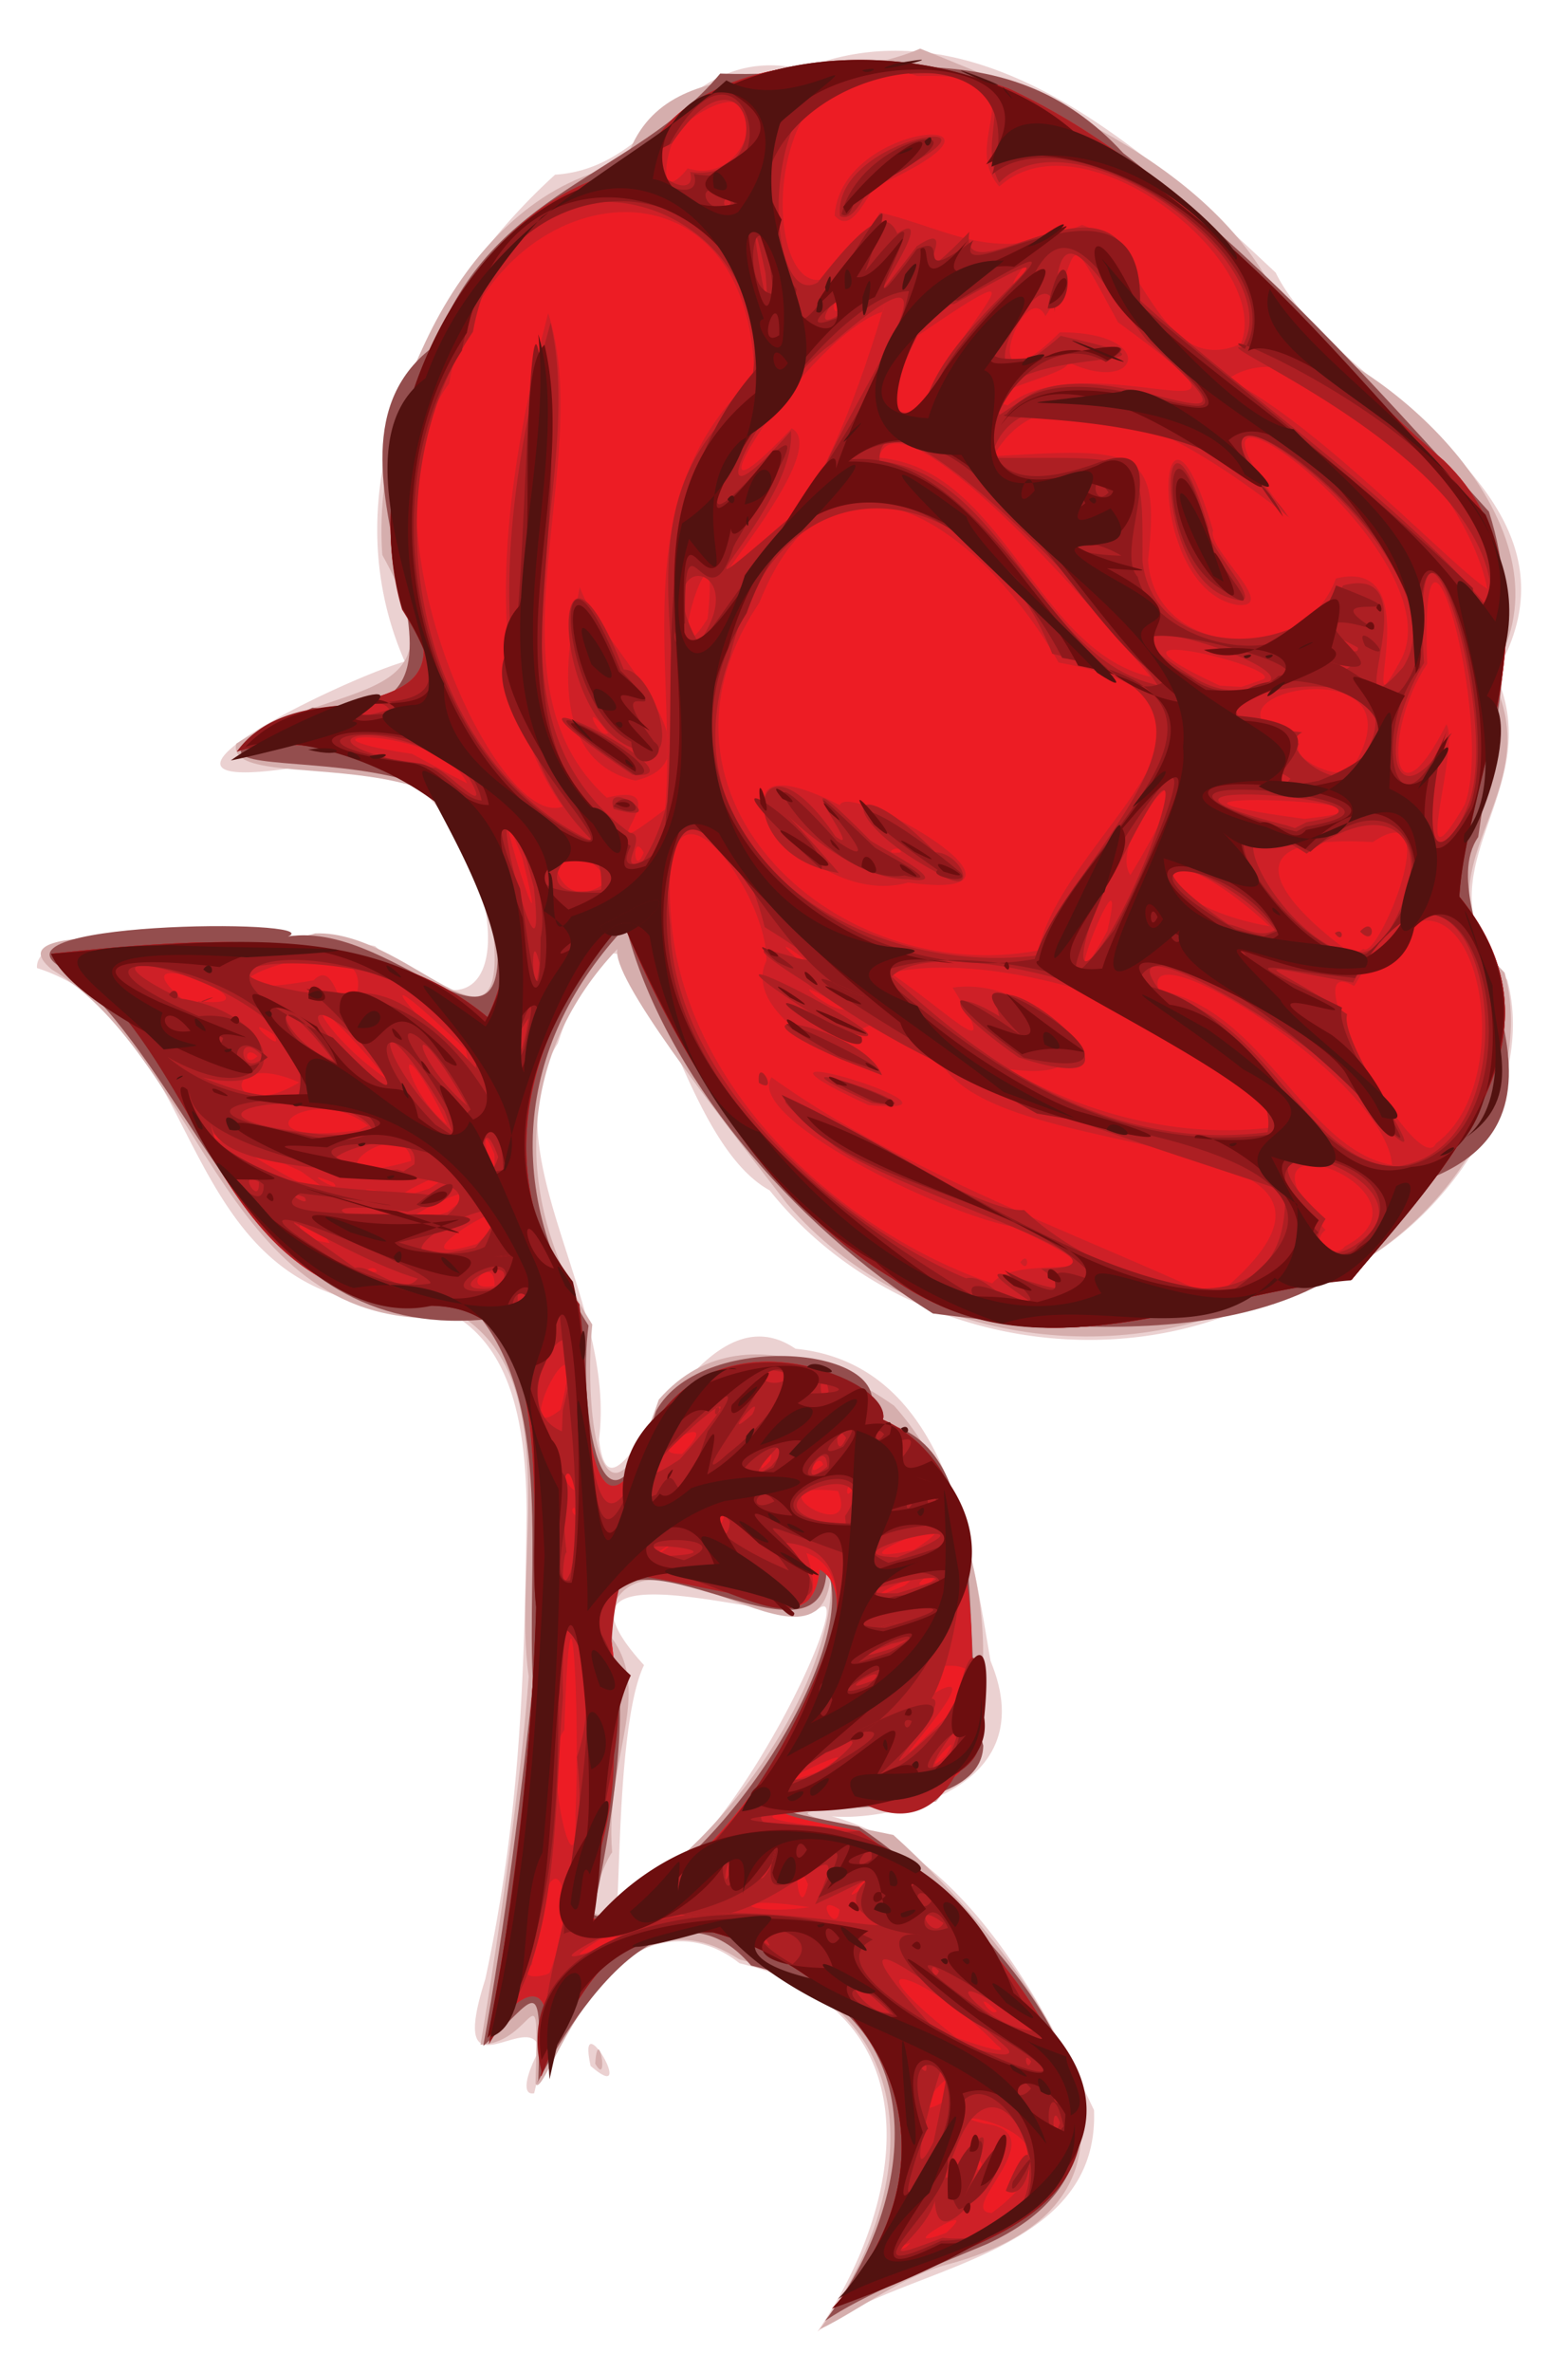 <svg xmlns="http://www.w3.org/2000/svg" viewBox="0 0 347.008 524.787"><path d="M118.21 463.14c1.227-4.749 1.505-7.771 1.158-9.646-3.13 5.78-3.91 10.19-1.16 9.65zM130.7 457.1c10.85 9.43-3.23-14.69 0 0zM111.04 532.18c6.15 3.7 1.75-7.15 0 0zM89.57 146.36c.355.812.722 1.624 1.111 2.434 4.57-3.3 3.202-3.71-1.111-2.43zM136.6 420.38l-.466.309c.22 1.29.36 1.05.47-.31z" fill="#EBD1D1"/><path d="M282.33 60.329C255.265 35.018 217.629-.892 177.57 15.266c-26.667-5.854-31.382 21.883-54.728 23.387-29.125 26.507-50.302 68.797-33.27 107.71 4.313-1.281 5.681-.875 1.111 2.434a76.325 76.325 0 01-1.111-2.434c-15.406 4.58-68.382 30.713-22.512 23.17 41.581-15.453 59.081 79.402 15.93 39.781-18.811-3.379-75.612-7.514-74.8 4.875 34.763 11.04 30.393 61.63 67.601 72.82 33.573-3.477 40.703 19.168 40.75 47.979-.483 35.453-1.311 66.42-9.143 102.91-8.723 27.41 10.164 5.833 11.97 15.604 7.104-13.111 26.36-33.323 44.292-19.12 43.4 10.447 37.168 52.408 17.242 81.516 17.885-14.609 62.51-15.834 61.209-49.039-12.211-25.498-29.257-57.246-58.107-65.006 9.354 1.162 47.754-4.133 35.215-34.336-4.498-26.209-9.738-65.736-43.176-69.104-23.469-16.021-40.429 45.541-43.482 20.086 3.946-31.303-24.342-63.539-9.11-87.654 18.443-54.607 22.386 19.086 46.877 32.527 27.224 34.125 77.986 42.605 113.41 21.924 26.789-2.834 57.722-38.793 49.823-68.506-21.669-24.117 9.634-40.775-2.596-67.715 24.21-41.01-36.21-62.955-48.63-88.731zm-88.19 250.88c-1.59 3.89-3.36-2.68 0 0zm-13.55 45.18c11.066-9.775-19.363 56.617-39.997 61.346l-3.986 2.641c-.113 1.361-.251 1.606-.466.309l.466-.309c.56-6.729.503-40.856 5.921-51.957-26.16-28.64 31.63-8.46 38.07-12.03z" fill="#EBD1D1"/><path d="M131.72 456.59c3.2 5.63.62-9.27 0 0z" fill="#D5AEAD"/><path d="M286.04 74.448C275.185 39.41 234.714 23.26 203.635 10.76c-23.238 10.181-57.661-1.679-65.389 25.814-34.842 5.655-56.07 52.729-53.642 86.203 19.121 34.396-8.896 26.615-32.308 41.766-3.114 12.758 62.94-5.143 56.026 35.602 6.625 42.172-16.589 5.479-38.585 6.381-12.332 4.225-73.55-4.711-58.293 7.967 34.201 20.482 38.33 82.389 90.822 76.826 22.818 14.701 11.121 55.156 14.746 79.586-1.568 21.432-6.236 55.146-10.663 81.494 12.183-.383 12.958-18.707 12.16 8.604 2.147 4.885 15.622-46.725 45.092-27.484 42.702 10.99 39.686 52.242 17.836 81.848 8.766-4.215 18.317-11.98 29.197-14.598 59.334-16.756 12.105-72.223-12.936-94.781-36.566-7.322-12.826-4.438 9.465-7.379 18.485-21.746 10.495-65.637-9.35-87.648 1.018 1.018-31.424-24.979-52.023-1.285-12.151 35.795-16.771 4.102-14.717-16.623-18.733-29.475-15.753-60.6 5.573-83.09-1.486 6.164 20.773 34.66 37.524 56.365 26.849 31.244 74.042 37.344 107.74 19.332 28.073-2.035 59.576-39.512 51.068-70.445-22.25-22.896 11.476-39.414-3.224-65.885 20.12-29.7-18.38-66.528-43.73-74.892zm-152.06 286.22c5.419-31.365 48.996 16.906 49.944-13.498 1.501 23.693-22.08 59.613-47.503 74.158-10.041 8.629-2.556-9.832-.952-11.465-1.75-21.56 10.09-36.29-1.49-49.19z" fill="#D5AEAD"/><path d="M327.14 185.17c3.406-24.266 10.165-47.863 2.363-71.979-26.92-29.805-49.4-54.812-80.908-79.307-26.223-28.539-58.36-16.34-89.213-17.609-18.765 22.589-51.032 25.979-63.121 60.164-33.993 24.723 22.471 84.576-27.118 80.148-54.163 24.572 48.828-3.812 39.704 41.916 7.768 46.238-20.295 4.732-45.119 8.705 9.552-4.084-71.995-3.408-48.451 7.762 30.122 26.084 40.064 81.252 91.43 77.033 15.467 20.51 9.821 54.328 11.238 80.488-2.169 21.535-6.306 54.373-10.997 80.178 11.756-10.414 12.994-17.404 12.185 7.535-3.209 7.668 23.391-52.918 47.082-25.322 41.258 9.764 37.411 51.123 16.375 78.629 8.146-5.621 24.116-12.135 35.746-16.971 49.762-22.738-3.148-75.527-28.225-92.342-46.452-9.221 27.116 4.217 27.488-17.975-5.976-21.635 4.14-70.748-26.129-71.842 10.537-16.275-36.039-20.953-46.27-2.199-11.757 36.33-17.413-1.09-14.956-18.881-19.542-31.055-15.265-63.246 8.27-88.316 8.32 32.502 36.607 65.92 67.939 85.633 37.478 4.918 89.858 8.234 107.96-29.119 42.39-14.66.66-58.69 12.74-76.34zM135.6 368.42c-10.655-44.344 46.955 7.195 47.327-21.385 7.569 16.418-21.031 63.332-46.476 75.086l-4.323 1.826-1.01-.385c4.3-18.17 8.48-48.96 4.48-55.16z" fill="#944E4E"/><path d="M319.46 101.85c-32.579-27.637-54.189-62.574-96.13-82.208-24.779-9.199-71.729-10.062-81.544 17.648-36.13 4.079-60.264 54.538-54.505 89.409 20.97 35.734-13.684 22.453-34.852 39.582 25.569-8.422 74.403 18.229 55.49 58.803-24.772-20.807-63.868-17.541-96.629-14.045 33.261 16.426 32.418 70.428 75.697 77.158 36.135-7.025 29.926 37.365 31.981 60.098-.989 34.084-3.876 65.77-11.004 102.54 6.586-10.775 16.548-16.105 11.913 7.574-1.715 8.211 10.909-40.824 38.111-30.82 39.79 11.25 56.021 50.631 26.2 83.172 7.801-3.967 20.764-10.043 30.754-13.768 52.813-20.637 1.02-74.539-24.69-91.887-44.582-8.496 11.794-2.074 22.099-12.932 5.104-22.904 4.928-63.543-16.964-78.084 2.029-7.439-32.138-24.066-49.389-1.109-15.882 40.344-17.057-7.385-17.812-24.4-20.668-28.438-11.874-61.027 9.712-84.57 9.924 24.893 30.563 61.455 59.637 78.875 31.881 22.773 69.53 3.139 101.63.215 19.658-23.949 49.777-53.111 23.79-84.707.87-25.33 25.13-69.18-3.5-96.54zM133.83 355.04c8.328-23.965 45.246 17.334 47.562-7.773 15.485 8.803-19.186 65.85-44.133 75.646l-5.047 1.854-2.26-.838c5.48-28.26 8.86-47.59 3.88-68.89z" fill="#ED1C24"/><path d="M192.19 244.51c29.09 2.82-38.6-17.93 0 0zM147.6 162.02c-2.796-10.004-16.637-24.109-19.292-32.117-1.808 9.432-8.844 37.83 12.281 42.807 4.036-.95 6.208-2.674 7.065-4.92 0-1.91-.02-3.83-.06-5.77zm-13.01.19c-2.17 1.54-6.41-8.73 0 0zM225.79 279.29c2.04 2.87 2.04-2.87 0 0z" fill="#CE2027"/><path d="M147.6 162.02c.039 1.933.06 3.856.054 5.77.64-1.67.55-3.62-.05-5.77z" fill="#CE2027"/><path d="M319.46 101.85c-32.579-27.637-54.189-62.574-96.13-82.208-24.779-9.199-71.729-10.062-81.544 17.648-36.13 4.079-60.264 54.538-54.505 89.409 20.97 35.734-13.684 22.453-34.852 39.582 25.569-8.422 74.403 18.229 55.49 58.803-24.772-20.807-63.868-17.541-96.629-14.045 33.261 16.426 32.418 70.428 75.697 77.158 36.135-7.025 29.926 37.365 31.981 60.098-.989 34.084-3.876 65.77-11.004 102.54 6.586-10.775 16.548-16.105 11.913 7.574-1.715 8.211 10.909-40.824 38.111-30.82 39.79 11.25 56.021 50.631 26.2 83.172 7.801-3.967 20.764-10.043 30.754-13.768 52.816-20.637 1.014-74.574-24.721-91.893-49.025-5.064 9.304-3.459 22.172-12.969 1.244-5.692 2.171-12.478 2.527-19.682-.487 2.02-2.535 4.924-7.072 8.959-21.184 20.928 16.846-18.408-3.09-5.555-10.906-4.797 8.987-10.715 10.223-4.914.816-21.458-3.506-46.181-19.595-56.85 2.029-7.439-32.138-24.066-49.389-1.109-15.882 40.344-17.057-7.385-17.812-24.4-20.668-28.438-11.874-61.027 9.712-84.57 9.924 24.893 30.563 61.455 59.637 78.875 31.881 22.773 69.53 3.139 101.63.215 19.658-23.949 49.777-53.111 23.79-84.707.88-25.35 25.14-69.2-3.49-96.56zM109.4 255.35c.64 11.27-4.69-11.46 0 0zm-6.37-23.17l.955 4.045c-16.581-15.52-22.583-24.72-.95-4.04zm-4.051 16.71c-9.249-7.121-12.424-23.932-1.861-3.832l1.861 3.83zm-13.191-10.02c-15.854-10.72-22.341-26.86 0 0zm-4.341 10.2l-2.013.977c-29.15 4.05-10.879-11.4 2.013-.98zm-2.644-28.48c-3.606 8.834-3.913-9.332-9.393-3.701-40.743 7.1 15.427-16.95 9.393 3.7zm-18.215 8.3c3.083 5.35-8.69-5.55 0 0zm-3.6 4.8c-3.122 2.92-3.122-2.92 0 0zm-13.936-10.41c-23.214-18.104 22.874.59.8-1.764l-.8 1.76zm5.136.81c-1.973 2.85-.967-2.92 0 0zm-2.4 19.65c-2.304 1.52-1.867-2.75 0 0zm3.554 8.02c4.941 4.44-8.112-3.38 0 0zm16.876-12.27c-16.438 9.83-17.566-7.81 0 0zm6.77 35.55c-10.899-1.44-6.537-9.64 0 0zm-6.4-15.89c26.619 18.67-39.543-18.54 0 0zm7.2 2.54c2.803 3.05-9.02-3.8 0 0zm9.6 19.69c-4.731.71-.365-2.15 0 0zm.6-17.84c-1.19 1.29-6.196-1.25 0 0zm7.023-6.67c-26.208 7.47-1.487-11.83 0 0zm4.041 6.09c-19.183 6.46 15.688-10.02 0 0zm3.936 5.24c-24.8 8.09 16.632-12.52 0 0zm10.452 16.32c-8.68 1.5.28-7.64 0 0zm-3.92-9.28c-23.818 7.13 20.44-19.04 0 0zM209.3 388.52c-7.38 6.5 5.09-8.01 0 0zm-56.31 26.99c-3.29 6.19-1.28-3.44 0 0zm8.8 6.18c-4.37 2.93-2.98-3 0 0zm39.62 74.56c-1.55 2.26-3.48.95 0 0zm7.95-2.2c-13.74 5.14 9.37-8.44 0 0zm-.86-28.82c-11.3 6.17 8.76-15.32 0 0zm8.79 13.62c-1.47 4.05-1.12-3.06 0 0zm11.54 2.42c-.95 3.48-2.26 1.55 0 0zm-9.37 8.37c-8.354-.414 14.793-17.777-1.718-19.801-14.52-3.51 28.08.48 1.72 19.8zm1.13-44.74c-.95 2.01-5.97-5.49 0 0zm0 7.55c5.016 3.561-11.328-2.488-8.983-1.641-26.26-20.76-5.66-13.78 8.98 1.64zm-23.82-26.44c-.75 1.8-3.17-1.68 0 0zm-5.78-8.32c-7.14 5.31 3.54-5.61 0 0zm-5.2 4.81c-.57 6.34-6.11-4.16 0 0zm-6.97-5.61c-2.04 9.77-4.1-9.23 0 0zm.32 5.08c-14.88 2.19-19.75-2.98 0 0zm1.77-29.9c-20.23 7.41 16.92-10.11 0 0zM206.12 350c-8.02 3.03 5-6.04 0 0zm-3.93-7.05c-22.52 4.93 18.05-11.52 0 0zm-2 7.87c-15.13 6.35 6.65-5.12 0 0zm-1.23 7.16c-21.13 4.99 21.21-6.41 0 0zm-10.37-28.29c-1.97 2.85-.97-2.93 0 0zm-6.4-5.6c-4.68 3.82-1.02-3.26 0 0zm3.27 5.81c5.15 12.84-20.59-2.47 0 0zm-15.06-6.61c-5.11 5.45 1.84-5.55 0 0zm-10.21 12.4c-2.3 7.49-2.94-7.61 0 0zm-9.23-14c-10.61.26 10.8-11.07 0 0zm-4.88 22c-6.57 3.57 8.44-6.32 0 0zm-12.25 11.35c7.177-23.643 55.098 19.355 44.631-11.42 22.328 8.068-15.279 68.932-41.202 79.293l-5.047 1.854-2.26-.838c5.48-28.25 8.86-47.58 3.88-68.88zm1.35 74.54c-20.34 10.03 12.19-10.3 0 0zm-13.52 6.88c-.586.785-7.629 2.006-3.932-1.854 2.95-31.84 11.71-18.11 3.93 1.85zm3.23-53.67c1.519-46.186 3.518-1.746 2.465 18.463.54 21.39-7.74-12.44-2.47-18.46zm2.25-49.25c1.14 3.51-1.54.35 0 0zm-.88-7.72c4.48 9.38-4.94-1.33 0 0zm-2.2-13.93c-12.61 10.04 6.82-26.49 0 0zm205.09-181.6c-7.538-4.572-37.34-36.535-57.398-46.418 18.05-12.754 52.66 22.348 57.4 46.418zm-99.38 80c-44.277 8.363-90.815-33.666-61.728-76.941 17.118-42.854 51.14-13.531 66.233 13.24 50.48 9.11 1.43 37.2-4.5 63.7zm15.31-4.36c-13.81 25.46 5.5-23.64 0 0zm-58.04 17.45c-4.42.22-15.46-10.1 0 0zm-9.25-11.33c1.7 3.69-9.57-7.28 0 0zm-2.58-117.28c-27.975 29.56 3.686-20.689 20.059-25.773.607-2.046.683-2.353.127-.043-.042.012-.085.029-.127.043-2.614 8.812-15.102 49.938-29.536 53.42-16.62 16.04 19.21-22.36 9.48-27.645zm11.23-27.424c-2.51 4.466-2.65-2.918 0 0zm68.15 82.399c-25.38-5.805-32.605-46.188-60.133-48.479 4.67-15.936 47.19 32.67 60.13 48.48zm-51.43-75.514c31.489-21.508 9.073-3.242 1.346 15.799-12.26 5.975-3.57-11.67-1.35-15.799zm47 119.4c-6.06-9.23 23.05-38.16 0 0zm49.05-23.59c-2.558 3.082-14.021-2.25-11.626-5.465-30.27-10.56 29.78-23.26 11.63 5.46zm-19.59-19.74l-4.88 1.688-4.772-.281c-33.26-15.39 14.27-4.16 9.65-1.41zm1.37 54.64c-31-5.39-27.99-25.8 0 0zm7.65-23.76c-52.31-7.05 35.62-3.81 0 0zm15.15 5.14c16.766-11.256 1.066 26.393-2.051 23.635l-2.327 1.215c-7.84-5.33-35.07-27.2 4.38-24.86zm-8.15-58.33c-7.123 19.824-40.482 17.43-41.564-4.141 2.834-24.879-2.532-24.826-34.221-22.898 14.097-25.34 51.593 2.555 65.535 13.625-35.559-44.994 36.95 6.723 24.797 31.113-11.45 21.14 7.46-23.05-14.56-17.7zm-59.45-47.977c16.023 7.797 20.336-6.529-1.63-6.494-19.951 19.859-7.757-13.076-3.185-3.553 8.634-13.51 3.07-22.578 16.048 1.328 41.113 29.963-6.456 3.691-24.427 18.385-10.3-2.527 15.28-6.867 13.19-9.666zm-8.28-20.648c-9.06 10.213 1.81-6.247 0 0zm-24.82-42.535c29.339-.869 8.418 13.531 18.058 24.431 18.689-16.837 60.857 16.96 53.44 34.831-18.128 7.988-21.724-22.281-35.164-26.336-19.057 9.104-28.596 1.129-44.76-2.752-25.35 50.558-34.67-44.536 8.42-30.174zm-52 10.861c21.847-17.085 16.658 14.369 1.099 9.574-7.67 9.5-4.53-6.89-1.1-9.574zm-51.632 143.6l-8.264-4.498c-31.67-4.619 5.598-7.049 12.195 6.535l-3.932-2.03zm16.102 18.45c8.03 32.06-9.71-24.98 0 0zm19.17 4.97c-13.78 11.7-17.34-20.19 0 0zm7.72-6.08c-2.33 6-2.65-4.98 0 0zm4.75-9.56c-20.052 15.209 5.125-7.15-12.911-2.57-28.341-25.547-2.292-73.938-12.98-107.22-7.607 29.412-17.96 79.676 3.218 109.18-14.895 5.555-46.689-64.742-25.152-93.574 8.024-45.512 66.602-54.947 67.564-1.467-23.929 21.882-19.897 51.057-19.339 78.6.6 2.146.69 4.102.054 5.77-.01 3.81-.13 7.58-.45 11.28zm9.39-42.18c-11.47 18.1 3.28-29.3 0 0zm112.19 150.15c-31.019-14.393-68.648-27.562-98.04-48.684-5.973 8.93 37.475 30.15 53.541 33.072 30.305 14.463 1.352 4.883-4.688 12.523-33.048-11.166-68.177-42.857-71.079-80.771-3.26-39.906 21.688-5.508 21.071 9.453-8.485 17.648 50.984 35.459 9.8 13.857 16.567 7.674 9.229-10.473 30.075 10.402 17.32 21.61 106.2 11.95 59.32 50.15zm-45.74-50.54c28.376 4.148 6.797-20.932-12.224-17.986 11.413 18.408-.167 6.062-13.726-3.229 22.305-5.432 72.468 7.932 87.026 33.783-20.78 3.35-43.04-1.94-61.08-12.56zm74.59 39.27c-2.002 2.771-8.149-.533-4.308-3.617-24.62-28.07 27.52-8.64 4.31 3.62zm-41.19-56.66c-4.662-14.449 50.32 19.828 51.632 38.67-19.42-3.61-28.26-34.36-51.63-38.67zm61.35 33.89c-3.878 8.645-32.943-43.426-18.099-34.84 24.53-42.05 39.31 19.34 18.1 34.84zm6.36-74.96c-12.735 21.82-.874-12.84-4.053-17.785-12.255 24.299-14.271 1.828-4.25-13.402-1.85-48.146 15.04 13.44 8.3 31.18z" fill="#CE2027"/><path d="M185.86 178.16c-34.277-17.566-8.945 23.754 15.133 17.123 35.07 4.65-13.45-22.83-15.13-17.12zm13.53 10.42c-4.73.71-.37-2.15 0 0zM214.98 370.94c-.02.504-.035 1.01-.061 1.51.14-.57.16-1.07.06-1.51zM195.26 68.992c.042-.014.085-.031.127-.043.56-2.31.48-2.003-.13.043zM268.47 117.4c-12.295-41.746-15.847 12.674 5.319 16.453 9.6.83-6.85-12.5-5.32-16.45zM194.29 40.992c37.431-16.687-8.048-14.99-9.591 6.691 4.18 4.908 7.77-6.477 9.59-6.691z" fill="#CE2027"/><path d="M221.19 224.89c-10.502-6.531-14.001-3.721 4.2 9.041 38.05 12.33-10.21-27.18-4.2-9.04z" fill="#AD1F23"/><path d="M319.46 101.85c-32.579-27.637-54.189-62.574-96.13-82.208-24.779-9.199-71.729-10.062-81.544 17.648-36.13 4.079-60.264 54.538-54.505 89.409 20.97 35.734-13.684 22.453-34.852 39.582 25.569-8.422 74.403 18.229 55.49 58.803-24.772-20.807-63.868-17.541-96.629-14.045 33.261 16.426 32.418 70.428 75.697 77.158 36.135-7.025 29.926 37.365 31.981 60.098-.989 34.084-3.876 65.77-11.004 102.54 16.181-16.008 14.538-50.652 16.639-75.463-.933-33.461 9.674-5.055 3.069 13.365 3.327 28.422-8.841 46.125-7.795 69.67-1.693 8.162 10.9-40.799 38.111-30.818 39.79 11.25 56.021 50.631 26.2 83.172 7.801-3.967 20.764-10.043 30.754-13.768 52.817-20.635 1.006-74.646-24.78-91.9-26.919 2.404-30.45-6.971-1.376-7.338 33.838 20.91 30.122-60.578 22.535-18.9-27.7 25.547.883-2.482-5.172-3.035 4.236-6.297 16.637-49.826-10.763-61.729 2.034-7.443-32.167-24.072-49.4-1.088-16.319 47.561-15.918-3.793-17.8-24.422-20.668-28.438-11.874-61.027 9.712-84.57 9.924 24.893 30.563 61.455 59.637 78.875 31.881 22.773 69.53 3.139 101.63.215 19.658-23.949 49.777-53.111 23.79-84.707.87-25.33 25.13-69.18-3.5-96.54zm-84.87 367.84c-1.93 5.56-1.93-5.56 0 0zm-24.5-81.15c-10.89 11.08 6.99-16.34 0 0zm-40.7 40.35c4.01 5.61-7.27-5.91 0 0zm8.88-1.38c2.18 4.14-3.91-.02 0 0zm18.65 17.85c-6.39.46-13.45-13.22 0 0zm11.66 49.78c-18.232 6.918-4.197.555-1.699-8.166 1.145 19.98 29.33-34.52 7.658-2.457 11.35-31.17-12.111 12.562-3.155-8.752 5.816-16.174 14.442-8.9 16.122 1.055.453.286.533 1.492.283 2.9.23 8.17-4.54 16.79-19.2 15.42zm-3.87-39.41c2.08 8.07-6.96-6.89 0 0zm1.87 18.2c-10.44 20.4 11.27-51.92 0 0zm9.61-11.39c-2.49 2.9-1.52-4.03 0 0zm12-6.45c-.97 2.93-1.97-2.85 0 0zm.81-6.78c-11.09-.02-26.67-19.65 0 0zm-20.21-23.82c-2.48 4.51-7.65-5.72 0 0zm-1 10.6c-.99 3.16-2.87-3.05 0 0zm-3.02-2.88c-.75 1.8-3.17-1.68 0 0zm18.01 19.85c4.143 4.219-15.349-1.467-16.679-4.887-26.5-28.96 2.29-8.34 16.68 4.89zm-42.4-31.71c23.703-10.994 1.039-2.688 12.525 3.137 8.836 3.848-11.598-1.18-31.188-1.205-3.257.904-6.637 1.232-9.956.511-7.242.838-13.545 2.824-17.069 6.808-22.674 8.07 8.378-8.291 14.839-7.453.739.274 1.483.483 2.23.646 3.189-.368 6.56-.515 9.956-.511 15.09-4.2 27.51-20.69 18.67-1.94zm-28.03-3.86c-10.78 4.48 13.36-13.78 0 0zm9.43-4.05c-2.39 7.11-.78-4.54 0 0zm10.4-3.95c-6.81 15.66-3.58-4.42 0 0zm8.53-16.58c-22.43 5.76 26.08-19.95 0 0zm19.12-71.55c-3.87-2.4 1.08-1.1 0 0zm-1.24 23.22c-19.51-.58 29.03-11.4 0 0zm0 7.94c-20.32.4 27-7.83 0 0zm-6.49 8.24l4.893-1.471c11.183-1.372 8.385 1.677 3.693 3.451.011.169-.836.736-3.094 1.93-9.782 3.137-4.435.594-.288-.978-3.14.57-5.92.09-5.2-2.93zm1.34 10.96c-10.6 4.3 3.39-4.42 0 0zm-6.18-53.59c-2.45 5.84-2.78-4.25 0 0zm-3.88-10.24c-2.92 4.69-1.63-9.65 0 0zm-.27 16.57c-7.73 6.71-.46-7.64 0 0zm3.91 10.98l.229 2.182c-29.11-3.58 10.32-17.6-.23-2.18zm-11.64-31.17c-6.11 5.41-12.13-4.25 0 0zm-4.66 20.1c-11.63 7.81 17.62-21.35 0 0zm-4.23-11.43c-8.12 7.16 3.21-6.25 0 0zm-4.95 23.75c-1.03 9.31-6.46-9.76 0 0zm-3.1-25.11c.124-.261.301-.402.5-.272.538-.241.713-.087.375.598.026.065.051.113.077.191-.247.356-.447.578-.606.698-1.125 1.694-3.687 4.859-8.343 10.101-15.92 10.44 3.17-8.39 7.99-11.32zm-11.43 32.74c-12.48-4.49 19.51-.84 0 0zm-9.22 4.17c12.966-.316 58.416 16.588 35.698-7.184 31.959 2.141-8.333 70.988-36.231 81.607-5.629 5.918-11.229-1.807-6.697-6.715 11.06-29.15.28-43.79 7.23-67.71zm-11.57-.51c-2.734 6.172-1.278-5.59-.829-4.365-3.36-31.25 5.71-15.13.83 4.36zm-1.68-35.95l-.176 4.645c-15.61-6.37 8.81-39.19.18-4.65zm44.87-251.58c1.79 19.861-5.75-26.471 0 0zm14.62 15.654c37.316-32.264-2.091 20.848-3.638 33.602l-5.534 4.76c-32.563 28.1 1.627-2.305.178-19.107-23.83 27.077-6.09-8.496 8.99-19.256zm-4.66-5.156c2.29 5.847-5.01-1.026 0 0zm7.08-1.733c-11.14 7.242 6.01-14.045 0 0zm124.05 78.412c-15.594 17.752 7.204-23.535-13.251-18.088-10.078 16.645-42.059 16.371-44.416-5.439.055-25.113.827-22.65-33.417-22.785 5.083-22.79 47.835-6.109 62.316 8.889-29.87-38.957 44.61 12.89 28.77 37.42zm-149.01-2.13c10.991-47.074 55.801-40.594 71.382-.842 48.046 10.707 7.735 39.25-3.199 66.717-38.43 4.94-83.83-22.26-68.18-65.88zm26.45 71.76c4.63 7.18-12.38-7.18 0 0zm-33.35-74.97c-12.19-21.33 13.01-18.24 0 0zm4-29.45c-1.47 8.26-2.29-7.11 0 0zm36.05-10.83c-.409-20 49.881 31.258 61.544 49.578-26.39-5.8-33.93-46.6-61.54-49.58zm85.89 148.49c-34.161 4.357-61.044-13.801-83.183-34.414 12.1-12.23 87.54 11.24 83.18 34.41zm-33.07-58.94c18.179-36.648 9.455-4.363-1.62 14.529-11.94 18.94-3.56-8.26 1.62-14.53zm31.76-40.18c-4.663 2.506-10.426 1.324-14.72-1.324-34.76-21.34 28.94-1.32 14.72 1.32zm2.92 54.38c-3.26 2.008-7.187-.656-10.334-1.279-28.18-19.56-.84-13.12 10.33 1.28zm7.06-23.86l-2.628 1.33-1.917-.637c-47.46-11.89 35.35-5.61 4.55-.69zm-3.61-9.61c-3.73 4.79-6.04-4.53 0 0zm2.6-10.27c-46.761-4.527 36.228-24.475 11.508 8.398-3.33 5.16-17.81-5.05-11.51-8.4zm12.31-18.74c.83 4.07-15.5-8.42 0 0zm-1.51 4.01c-3.12 2.92-3.12-2.92 0 0zM226.25 88.5l-5.061 3.291c-4.72-16.961 52.336-8.756 13.551-17.482-26.37 23.088-2.486-22.809-1.303-5.15.332-24.789 8.242-9.35 20.352 6.132 33.87 30.306-10.84-.101-27.54 13.209zm-21.72 2.33c-15.126 5.623-2.184-24.023 6.599-23.549 38.56-21.539-4.13 4.618-6.6 23.549zm-55.88-59.033c17.483-26.061 24.388 8.959 4.088 6.248 2.09 8.323-15.75-3.111-4.09-6.248zm13.14 13.09c-2.05 2.871-2.05-2.869 0 0zm-75.655 112.09c-16.451 5.06-2.967-4.9 0 0zm9.81 12.89c-37.875-6.455-8.009-13.203 7.86 2.256 5.83 10.28-5.906-2.76-7.855-2.26zm14.315 86.1c-3.5 11.12-5.01-13.71 0 0zm-4.94-19.68c-21.463-22.828-24.157-14.709-38.923-16.91-41.283-7.76 41.223-13.62 38.923 16.91zm-31.532-1.63c-12.485-4.61-15.524-20.41 0 0zm12.553 4.22l-.286 2.814-3.497-2.967c-23.061-19.5-8.505-18.33 3.783.16zm-4.052 10.88l-4.517 1.395-7.021-.178c-42.389-4.67 5.456-12.08 11.538-1.22zm9.391 7.87l-2.406 1.543-1.351-.416c-35.637 2.95 6.022-13.89 3.757-1.12zm6.746-11.74l1.593 4.418c-16.758-15.5-19.078-33.25-1.594-4.42zm4.964-1.27c-12.304-10.35-13.976-24.3 0 0zm-36.19-2.8c-7.45 2.047-15.528-.633-22.411-3.443 20.804 4.928 16.635-14.197-4.805-17.447-34.578-16.64 31.035-2.74 27.216 20.89zm-8.818-7.9c-5.48 5.25-6.584-7.12 0 0zm-11.794 10.22c-3.067 7.64-4.101-12.43 0 0zm6.8 15.95c-.993 3.15-2.87-3.05 0 0zm3.9 1.44c.319 5.85-5.054-3.06 0 0zm-10.585-13.02c1.818 15.98 69.004 6.178 52.285 20.34-16.19 4.516-38.39-4.4-8.798-.766 28.25-8.45-42.359 1.92-43.487-19.57zm20.685 16.38c1.94 3.05-6.879-2.66 0 0zm11.176 15.64c-30.583-21.736-1.936-2.125 13.894 2.348-3.373 4.29-10.416-3.3-13.894-2.35zm26.616-4.48c-34.55 7.82 19.18-21.62 0 0zm-8.992 5.24c-1.983 4.21-1.983-4.21 0 0zm14.432 3.59c-17.08 2.29 5.85-9.92 0 0zm2.18-7.04c-2.9 4.2-2.68-3.56 0 0zm4.19 10.7c-2.56 8.32-3.83-9.94 0 0zm-.03-63.23c-2.17 15.11-6.88 9.56 0 0zm-.6-35.57l1.766 6.486c3.63 32.81-13.7-35.11-1.77-6.49zm3.02 23.35c-1.16 12.84-2.43-9.94 0 0zm13.69-16.27c-22.49 4.1.89-20.99 0 0zm6.31-12.57c-36.387-26.543-9.05-76.508-17.53-112.84-7.643 27.395-19.947 86.912 9.608 114.93-39.497-17.949-50.557-78.137-26.792-112.92 9.051-49.795 72.013-28.288 60.973 14.32-35.269 28.092-3.52 71.398-23.518 103.08-6.05 2.25 1.58-6.11-2.74-6.57zm87.27 83.48c-13.23 1.236-76.667-42.41-43.293-15.277 10.408 10.066 75.099 28.068 47.07 28.277 16.939 12.707-26.214-8.641-2.238 7.375-5.139 2.709-9.181-6.367-14.396-5.271-25.177-10.465-64.884-42.072-65.495-78.27-3.735-32.264 14.866-24.992 20.908.549 29.247 18.184-19.615-5.857 9.4 12.477 31.532 23.57 70.101 33.764 105.77 46.018 1.3 34.97-40.68 20.46-57.73 4.12zm73.84 7.33c-5.853 4.377-11.849 1.969-7.133-5.367-28.84-25.87 27.93-8.69 7.13 5.37zm9.07-17.04c-19.471.734-29.308-33.316-51.76-37.459-17.649-20.936 39.87 12.287 44.94 25.025 21.301 21.99-6.72-13.699-4.614-21.176-16.644-11.469-25.262-11.76 1.317-7.018 2-3.554 3.941-6.385 5.813-8.612-13.81 12.802-44.907-38.472-16.088-19.903 18.527-13.957 29.719-3.154 18.676 16.301a14.176 14.176 0 01-1.339 2.194c23.02-24.44 34.25 45.79 3.05 50.66zm15.36-79.92c-8.724 21.315-10.533-1.054-6.451-11.647-10.354 13.959-13.553-2.417-3.324-19.776-3.2-51.772 17.56 11.87 9.77 31.43zm-73.53-112.48c-1.089-34.113-39.595 2.017-36.853-14.328-17.339 17.822-.162-4.531-11.644 3.195-19.856 26.006 7.247-10.644-4.31-2.795-2.523-6.076-8.123-1.402-17.6 10.787-13.048 7.785-15.074-59.287 20.457-46.104 29.857-1.726 13.283 12.268 19.676 24.03 17.06-17.143 65.272 18.695 53.604 36.482-8.272-1.321 58.899 26.184 55.165 58.205-20.18-24.49-52.75-46.204-78.51-69.471z" fill="#AD1F23"/><path d="M195.19 237.89c-4.079-10.879-40.075-17.166-9-3.49l9 3.49zM167.94 239.58c4.82 2.91-.58-6.41 0 0zM184.35 227.25c32.36 11.43-49.73-31.26 0 0zM300.99 206.09c3.56 3.77 3.4-3.8 0 0zM138.04 148.12c-16.789-42.156-16.91 13.168 3.744 17.967 9.44 4.45 3.06-17.88-3.74-17.97zM295.39 206.44c1.87 2.75 2.3-1.52 0 0zM192.97 244.04c20.99 3.16-32.1-14.33 0 0z" fill="#AD1F23"/><path d="M139.97 171.41c19.4 1.78-43.333-29.19 0 0zM44.623 221.75c5.895-2.21-.707-.35 0 0zM135.79 178.98c13.74 4-2.45-7.51 0 0zM306.51 207.37c-.412.438-.829.908-1.249 1.408.43-.4.85-.87 1.25-1.41zM318.47 166.45c.892-1.202 1.835-2.626 2.828-4.296-1.13.81-2.08 2.36-2.83 4.3zM185.89 47.818c3.63 1.803 5.867-7.248 9.339-8.449 34.89-15.915-11.12-9.769-9.34 8.449zM267.48 116.82c-11.303-38.037-12.623 11.119 4.854 15.502 9.84 3.47-6.25-11.99-4.85-15.5zM227.51 476.82c.16.949.258 1.921.283 2.9.25-1.41.17-2.61-.28-2.9z" fill="#AD1F23"/><path d="M222.59 484.73c2.842 1.518 4.699-2.157 5.205-5.012a20.641 20.641 0 00-.283-2.9c-.71-.44-2.3 1.31-4.93 7.91zM151.76 423.79c3.319.722 6.699.394 9.956-.511-3.4 0-6.77.14-9.96.51zM199.83 321.36c1.08-1.1-3.87-2.4 0 0zM197.3 363.69a19.63 19.63 0 003.382-.952c-.01-.23-1.58.27-3.38.95zM192.45 185.78c-22.756-22.926.044 5.141-7.571-.746-18.518-27.221-23.938 4.234.766 8.113-6.74-7.86-10.201-11.54-11.317-12.689-.534-.52-.571-.588 0 0 2.468 2.399 15.421 14.289 26.663 14.045 11.76 1.78-7.95-7.77-8.54-8.72zM158.78 312.79a8.23 8.23 0 00.529-.89c-.129-.33-.255-.52-.375-.598a4.62 4.62 0 00-.5.272c-.28.59-.29 1.7.34 1.22z" fill="#AD1F23"/><path d="M197.3 363.69c1.799-.682 3.368-1.18 3.382-.952 4.691-1.774 7.489-4.823-3.693-3.451l-4.893 1.471c-.72 3.02 2.06 3.5 5.2 2.93zM281.74 110.21a162.74 162.74 0 003.245 4.084c-.8-1.33-1.91-2.7-3.24-4.08zM174.33 180.46c-.58-.59-.54-.52 0 0zM206.99 188.55c-19.426-19.723-23.044-7.945.371 4.496 9.52 6.16 5.82-4.21-.37-4.5z" fill="#AD1F23"/><path d="M328.78 113.91c-29.816-30.844-51.956-61.875-90.006-83.784-26.13-24.39-84.146-23.054-98.329 8.665-38.652 3.777-62.088 60.414-51.456 96.082 10.381 16.453 6.011 19.443-3.072 20.439 1.19.189 1.73.89.672 2.449-11.94 1.398-8.152-1.197-4.016-2.163-9.774.669-22.907.711-30.158 10.69 25.646-8.445 74.392 18.24 55.506 58.795-24.772-20.807-63.868-17.541-96.629-14.045 33.892 17.879 35.451 78.475 84.186 77.873 30.378.465 20.854 45.312 23.157 66.553-.645 30.824-4.874 62.611-10.447 96.807 17.009-26.904 15.196-61.074 15.47-92.645 13.341 5.151 1.66 49.781 1.129 68.303.94-1.784 39.142-1.673 46.031-15.734.208-1.129.55-2.484 1.049-4.104a10.306 10.306 0 01-1.049 4.104c-3.161 17.146 24.852-18.469 10.261 7.695 24.07-10.935-4.875 4.752 21.74 8.121.355.027.734.07 1.146.135a60.747 60.747 0 01-1.146-.135c-10.523-.808 2.733 14.277 15.97 21.211 43.526 25.764-45.796-10.18-25.628-20.078-22.312-11.672-82.39-6.383-73.282 29.266-1.715 8.211 10.909-40.824 38.111-30.82 39.79 11.25 56.021 50.631 26.2 83.172 16.312-11.771 56.807-14.219 55.305-43.709-2.723-4.781-5.455-10.045-8.337-15.429-3.724 1.451-6.904-3.726-10.158-4.315-31.843-21.451-8.297-12.025 9.874 3.785-11.564-21.561-25.615-44.883-51.287-47.078-44.444-3.203 35.338-.213 37.162-18.186-.026-42.299.18-.135-21.885 6.648 19.098-17.844 12.014-17.616-.322-11.831a44.462 44.462 0 01-3.214 2.521c12.772-1.333-37.598 23.78-8.584 4.611 2.997-1.12 5.876-2.688 8.584-4.611-.712.074-1.609.226-2.739.477a127.526 127.526 0 015.953-2.997c11.413-9.802 19.023-25.954 18.225-40.438-2.279 1.334-7.236 3.162-16.177 5.56-12.96-5.787 9.239-9.446 15.932-8.205-1.251-9.646-6.484-18.302-17.133-23.473 2.423-9.086-37.847-24.625-51.896 3.08-14.632 47.91-12.191-7.699-15.304-28.59-20.631-28.66-12.097-60.918 9.712-84.57 9.924 24.893 30.563 61.455 59.637 78.875 31.881 22.773 69.53 3.139 101.63.215 19.658-23.949 49.777-53.111 23.79-84.707 1.3-22.33 18.09-56.33 5.85-84.46zM175.39 434.59c-20.56-12.01 9.97-8.52 0 0zm22.4 11.24c-14.7-2.27-9.5-11.52 0 0zm30.4 16.26c-4.79 5.9-7.68-8.6 0 0zm-24.1 18.33c-7.361 14.434.472-9.795 1.316-9.396-9.94-25.07 15.59-13.71-1.32 9.4zm4.28 15.34c-23.25 10.787 1.056-7.422 1.351-16.822.276-26.128 15.906-14.459 18.229-1.177.217-.129.22.077.074.493 1.25 8.39-2.91 17.24-19.65 17.51zm26.82-32.14c-.37 4.1-4.08-.47 0 0zm.2 6.82c-5.28 7.18-3.47-15 0 0zm-25.6-43.89c-9.34 3.33-4.1-9.15 0 0zm-3.39-6.31c-3.11 5.23-5.67-4.91 0 0zm-4.01-3.55c-2.56 3.59-2.56-3.59 0 0zm-9.52-5.31c-6.37 4.41.7-6.04 0 0zm17.71-22.61c-15.05 10.24 7.76-16.44 0 0zm-8.21 4.44c-.75 1.8-3.17-1.68 0 0zm-.58-12.41c-1.32 3.73-2.78-1.38 0 0zm5.4-48.91c-2.56 3.59-2.56-3.59 0 0zm-1.8-4.6c-3.08 2.87-2.05-2.96 0 0zm-3.6 5.6c-1.97 2.85-.97-2.92 0 0zm-2.04-10.53c-11.08.69 7.51-9.11 0 0zm-4.09-5.03c-2.44 3.71-2.29-2.8 0 0zm-33.07 95.81c-1.73 12.21-4.97-7.63 0 0zm21.09-37.45c-2.81 4.23-1.9-4.32 0 0zm8.28-2.59c-13.9 4.92 11.59-10.35 0 0zm5.93-19.88l-4.152 1.268c-.97-12.37 29.16-4.29 4.15-1.27zm-2.1 6.97c-20.79-.94 32.44-9.25 0 0zm1 5.46l-6.771 2.162c7.47-6.5 17.09-7.77 6.77-2.16zm-8.61-28.56c-32.91-.6 10.26-21.9 0 0zm-4.82-12.15c-11.15 6.3 1.88-9.75 0 0zm3.28-4.88c-10.56 5.06 7.73-11.32 0 0zm-8.33-11.72c-12.77-5.7 21.62-.23 0 0zm-17.28 13.33c-12.27 11.289 14.356-21.834 5.961-15.979 9.81-8.18 9.88 3.65-5.96 15.98zm10.36 10.51c-6.83 3.42-3.42-4.79 0 0zm3.19 15.31c-31.12-13.27-15.12-21.88 0 0zm-3.39-22.79c-18.61 8.06 6.98-13.24 0 0zm-14.57-8.03c-8.78 26.338-5.172 1.777-11.359 14.023-18.79 7.99 30.49-39.87 11.36-14.02zm-5.25 28.52c-21.19-5.76 15.87-6.11 0 0zm-19.18 15.11c1.309-33.904 47.591 11.943 46.985-11.271-4.558-11.131-19.192-15.074 7.415-5.463 3.111 9.895-11.83 48.585-33.145 68.73 1.128-.326 1.673.837.185 5.23-5.461 2.624-4.953-.103-3.231-2.514-4.194 3.506-8.602 6.251-13.141 7.898l-6.367 1.975c-.87-22.99 13.02-48.34 1.29-64.6zm-8.64-73.52c1.406 18.666 5.881 42.301 2.654 62.887-5.809 1.561 2.294-19.953-1.767-23.816-11.75-27.36-1.15-16.94-.88-39.07zm47.59-221.69c-8.64-.889-2.55-28.642 0 0zm30.02-.693c-4.742 22.752-28.06 52.281-46.185 78.166 1.033 6.795-10.453-1.484-3.355-4.646-.489-28.023 4.797 2.023 10.659-16.807 1.259-3.059 20.417-31.896 7.512-19.52-30.85 35.83 10.11-36.35 31.37-37.182zm-15.1 5.623c-15.57 6.6 10.55-13.395 0 0zm92.66 36.979c-21.645-33.45 53.438 20.728 30.98 46.062-3.16 1.858-8.51-3.776-13.512-6.022a60.85 60.85 0 01-3.449-.882c1.108.01 2.27.352 3.449.882 16.574 3.657-15.481-14.753 8.275-7.698-16.468-9.863 15.604-.469-8.798-9.803-7.551 22.469-40.381 12.83-43.876-1.904-5.854-5.994 9.526-32.217-9.039-25.172-41.153 15.047-18.575-34.157 2.013-22.375 18.162-10.706-43.715 9.699-19.77-8.782 8.238-29.929 17.518-13.122 29.596 3.982 35.439 32.644-16.646-2.801-31.846 16.37-6.05 1.516 38.53-1.03 55.99 15.335zm-5.27 98.61c-31.489-17.668-1.427-16.639 9.209.395l-2.96 1.178-6.25-1.57zm1.92 5.26c2.7 3.99-4.56-3.06 0 0zm-110.16-75.14c16.245-45.445 54.381-20.504 69.858 9.824 3.988.713 7.372 1.559 10.225 2.522-15.082-12.152-33.204-49.071-57.246-46.39 26.596-18.422 47.788 34.137 69.585 49.195-1.489.817-3.007 1.103-4.554.962 18.567 13.251-17.191 38.822-24.092 60.339a57.23 57.23 0 01-7.945.878c26.204 3.257 57.337 18.631 62.34 37.597-36.234 5.945-64.843-14.83-89.09-35.295 4.25-1.844 9.512-2.773 15.337-2.918-35.69-5.21-66.87-40.49-44.44-76.71zm18.98 75.61c-1.26 3.28-4.11-5.55 0 0zm64-88.38c-16.81-.43-10.2-6.08 0 0zm-2.85-13.99c-3.75 3.94-3.96-6.39 0 0zm46.45 63.79c-26.011 5.098 15.862-12.119-19.521-14.52.255-2.394 1.446-4.152 3.227-5.379-4.273.618-8.908-.365-11.939-2.967-35.215-19.473 33.34-2.363 19.333-.334-.509.475-1.077.89-1.676 1.268 14.66-2.1 39.32 10.92 10.58 21.93zm-2.8 10.13l-2.129 1.104-2.671-.715c-51.19-15.5 40.84-6.38 4.8-.39zm-41.23 4.27c23.249-36.299 7.422 2.514-1.142 18.529-19.66 26.27.7-12.01 1.14-18.53zm42.24 1.31c20.947-19.295 32.092 5.975 12.435 22.498-13.32 4.45-46.27-40.68-12.44-22.5zm-83.76-100.78c-14.445 19.037-8.983-22.152 5.768-21.209 37.72-22.51-1.01 4.407-5.77 21.209zm-58.13-55.666c16.358-30.029 27.562 10.898 5.46 6.466 2.74 8.733-18.01-.955-5.46-6.466zm14.48 12.98c-7.42 4.477-9.73-8.453 0 0zm-70.006 123.88c-44.296-6.006 9.725-13.879 14.004 8.229-4.7-.38-8.723-7.49-14.006-8.23zm18.806 89.96c-12.526 3.41-.5-20.52 0 0zm-3.2-15.9c-13.281-21.957-27.422-22.695-40.372-24.131 10.379 6.484 31.098 36.957 5.882 10.801a123.788 123.788 0 01-5.932-2.79c1.724 1.667 3.909 4.329 6.516 8.319-9.17-3.184-12.294-9.698-10.645-10.544-33.941-19.74 45.361-16.85 44.551 18.34zm-6.8 1.16c-20.967-21.678-7.769-20.031 2.758 1.395l-.882.898-1.88-2.3zm.4 6.68l-1.825.332-3.588-2.25c-20.08-20.48-8.562-28.63 5.413 1.92zm-18.761-.66c-5.446 3.377-12.129 1.906-17.921.426-40.706-6.79 19.021-11.9 17.921-.43zm-25.57-15.01c-6.686 3.57-6.766-7.686.409-2.334-.219-4.151-5.017-8.888-13.851-7.921-47.536-20.529 29.338-11.578 21.971 17.957-10.154 1.168-21.127-2.424-28.93-8.955 12.152 6.88 18.751 5.03 20.401 1.25zm-8.105-5.47c-.615 3.8-4.819-3.02 0 0zm9.004 32.45c.25 10.17-17.636-14 0 0zm36.83 21.88c-7.205 1.316-14.483-2.049-20.819-5.066-36.649-22.07 23.192 3.02 20.819 5.07zm-6.917-9.1c50.212-11.494-36.979-1.385-21.888-10.848 6.702.741 11.451 1.342 14.651 1.785-11.807-2.373-38.924-9.695-39.133-24.248 1.331 16.891 68.754 22.107 42.761 17.686-39.318-8.154 37.667-12.738 22.611 16.645-6.05 2.86-13.049.88-18.999-1.01zm22.809 10.33c-21.818 3.41 6.13-12.81 0 0zm1.76-7.37c-6.69.95-1.36-.5 0 0zm4.95 10.71c-7.27 6.12-4.03-7.52 0 0zm-1.79-56.49c-10.83 24.22 6.64-30.22 0 0zm3.64-24.56c-.047 24.178-3.474-4.115-4.542-10.852-12.43-29.25 7.97-5.15 4.54 10.85zm13.75-10c-37.054.89 17.48-22.73 0 0zm5.6 2.29c-13.43 7.77 4.54-5.45 0 0zm.6-12.58c-35.084-24.385-10.5-70.775-19.932-105.91-2.65-24.693-3.401 46.977-5.833 60.789-14.197 13.148 32.54 54.084 11.422 41.363-32.78-19.72-43.97-73.62-23.02-105.88 7.704-43.941 65.297-45.365 65.542 3.674-25.772 28.424-16.961 67.1-20.511 101.05 5.19 3.97-12.76 14.68-7.67 4.92zm133.09 98.42c-30.776-.535-68.812-29.207-99.686-43.371 12.918 20.969 52.785 21.008 70.477 41.76-21.242-8.541 1.721 8.986-21.182-2.943 17.385 16.033-10.645-2.467-6.93 5.645-29.436-18.143-68.209-44.723-67.841-84.986 2.52-43.164 18.293 2.362 36.626 15.526 1.531.604 3.853 1.643 7.141 3.216-2.407-.371-4.795-1.531-7.141-3.216-13.545-5.341 35.832 23.94 45.355 29.126 20.58 3.59 81.47 12.3 43.18 39.23zm27.76-9.98c-1.668 3.479-13.309 2.182-8.685-2.975-27.05-27.91 30.34-15.19 8.68 2.98zm10.95-17.7c-23.096 2.506-33.243-36.582-59.639-40.143 4.129-15.441 40.635 15.176 50.704 26.512 20.507 22.852-8.089-13.689-5.446-21.385-25.673-12.555-18.486-8.666 2.862-6.535 26.8-45.77 44.86 33.7 11.53 41.56zm13.99-79.66c-12.545 22.676-7.998-9.207-5.104-16.822-11.31 28.045-17.314.475-5.968-13.832-1.9-53.009 18.63 8.89 11.07 30.65zm.6-48.14c-22.866-21.879-48.738-42.072-73.708-62.721 1.393-34.91-43.559-.937-36.879-14.25-14.515 10.797-4.335-1.798-12.503 1.951-20.476 27.896 11.309-23.219-11.4 4.895 14.941-41.046-18.795 32.395-15.233 3.967-32.782-43.859 56.651-68.453 43.318-25.379 17.337-14.588 66.271 17.904 56.303 37.894 10.249 3.824 59.608 29.485 54.271 54.378.86 9.56-4.33 5.7-4.17-.74z" fill="#8F191C"/><path d="M281.21 150.82c-2.206.315-4.182.975-5.718 2.033 2.07-.29 4.05-.97 5.72-2.03zM63.637 224.59c1.225.712 2.6 1.454 4.128 2.225-2.077-2.01-3.474-2.56-4.128-2.23zM231.86 68.208c7.47.879 4.09-19.607 0 0zM81.034 265.81c6.15 1.23 8.129 1.13 0 0zM57.869 232.78a5.132 5.132 0 01-.409 2.334 11.505 11.505 0 001.782-1.19c-.487-.45-.94-.82-1.373-1.14zM37.388 220.09c3.075 2.87 2.05-2.96 0 0zM221.04 213.06c-3.953-.491-7.791-.705-11.413-.616 3.77.55 7.6.77 11.41.62zM245.3 148.07c2.686 2.165 5.275 3.539 7.785 3.768-1.96-1.4-4.52-2.66-7.78-3.77zM270.08 130.22c13.286 9.098-3.26-7.65-2.479-11.273-9.42-35.993-12.97 1.83 2.48 11.27zM302.14 142.96c8.71 4.83-3.45-7.13 0 0zM212.35 192.87c-19.255-16.111-31.557-18.896-4.814-.381-2.3 1.51 8.01 3.43 4.81.38zM181.77 192.34c2.39-7.12-34.53-31.5 0 0zM193.55 187.47c-29.011-27.811 8.82 10.365-8.372-1.402-26.029-29.281-3.276 10.648 15.01 7.633 10.23 2.53-4.97-5-6.64-6.23zM226.59 234.03c40.961 8.629-27.201-31.91-.779-5.035-20.84-14.59-14.63-5.75.78 5.03zM275.5 77.208c.137-.235.256-.475.375-.714-2.17-.807-2.6-.643-.38.714zM92.188 266.5c6.422 3.64 14.222-11.8 0 0zM185.39 233.65c31.25 12.19-36.91-20.95 0 0zM193.39 243.75c18.54 3.94-28.15-13.07 0 0zM186.26 47.404c2.932 1.795 2.758-7.188 5.446-5.357 34.36-17.438-.82-13.762-5.45 5.357zM190.62 229.43l-6.829-3.053c-26.71-14.19 9.69 10.94 6.83 3.05zM135.76 178.44c9.28 4.08 3.25-5.14 0 0zM140.59 171.5c12.45-.11-39.81-27.24 0 0zM112.84 277.83c-1.36-.5-6.69.95 0 0zM184.14 217.25c2.346 1.685 4.733 2.845 7.141 3.216-3.28-1.58-5.61-2.62-7.14-3.22zM171.99 212.84c12.2 6.08-11.75-9.76 0 0z" fill="#8F191C"/><path d="M144.79 164.15c-13.134-17.691 7.045-.982-7.498-15.826-15.661-39.855-14.311 7.574 2.402 15.777.75 8.37 8.9 2.56 5.1.05zM278.72 107c1.357 2.099 3.082 4.529 5.25 7.347-1.18-2.81-2.99-5.24-5.25-7.35zM150.4 415.02a67.565 67.565 0 003.047-2.717c-.9.26-2.14 1.44-3.05 2.72zM224.15 482.69c-1.068 4.599 3.154-2.388 3.873-4.439-.025-.164-.045-.329-.074-.493-.4.23-1.51 1.59-3.8 4.93zM213.26 486.23c12.67-25.34-8.314-5.916-1.073 2.607 10.97-3.55 14.68-28.26 1.07-2.61z" fill="#8F191C"/><path d="M227.95 477.76c.029.164.049.329.074.493.15-.41.14-.62-.07-.49zM191.33 383.17a44.184 44.184 0 003.214-2.521 127.034 127.034 0 00-5.953 2.997c1.13-.26 2.03-.41 2.74-.48zM296.19 147.04c-1.18-.53-2.341-.872-3.449-.882 1.33.37 2.47.66 3.45.88zM231.39 451.54l-.515-.449.284.53c.08-.03.15-.04.23-.08zM124.78 428.07l.005-.143c-.02.05-.03.09 0 .14zM202.82 428.01c.373.047.752.093 1.146.135-.42-.06-.8-.1-1.15-.13zM212.52 337.56c.114.874.196 1.757.245 2.646 2.41-1.41 1.83-2.26-.24-2.65zM82.573 155.6c1.168-.08 2.287-.17 3.344-.286-.886-.14-2.13.01-3.344.29zM170.82 412.2a10.301 10.301 0 001.049-4.104c-.5 1.61-.84 2.97-1.05 4.1z" fill="#8F191C"/><path d="M195.87 315.09c.514.079.958.2 1.347.356-.02-1.03-.63-.93-1.35-.36zM328.84 241.73c-1.751 4.132-3.991 8.189-6.54 12.156 3.13-3 5.26-7.3 6.54-12.16zM166.59 347.29c-.612-.859-1.037-.939-1.283-.717.288.401.578.803.872 1.202.12-.12.26-.27.41-.48zM136.19 177.76c4.22 2.47 4.23-1.37 0 0zM149.11 26.934c2.842-2.591 6.099-4.804 9.665-6.649-4.49 1.439-7.67 3.859-9.67 6.649zM214.59 476c4.1.98.95-8.8 0 0zM175.78 356.88c-1.781-1.742-3.792-3.207-5.943-4.419 3.23 3.87 5.95 6.34 5.94 4.42zM216.99 483.67c7.31-2.23 7.98-24.41 0 0zM206.23 328.02c-3.01-1.12-5.75-2.04 0 0zM147.84 326.26c-1 3.5 2.78-3.74 0 0zM209.79 486.46c7.08 3.04-.85-21.53 0 0zM161.94 310.86c-1.8 8.95 19.33-19.88 0 0zM213.17 488.74c1.63 3.69 2.56-4.4 0 0zM174.57 434.65a65.332 65.332 0 00-5.77-3.051c.49 1.17 2.22 2.32 5.77 3.05zM195.28 420.14c-.086-.472-.17-.947-.258-1.418-2.22-.9-2.55 3.83.26 1.42zM223.87 491.55a88.006 88.006 0 01-4.065 2.73c1.57-.75 2.92-1.67 4.07-2.73zM79.492 155.85c2.362-.105 4.591-.138 6.593-.239a6.27 6.27 0 00-6.593.24zM65.726 224.52l.358.213-.358-.21zM268.76 122.57c-8.414-32.994-14.185-9.801.48 6.32 9.14 9.81-.92-9.02-.48-6.32zM304.59 134.49c1.97 2.85.97-2.92 0 0zM302.19 138.49c3.07 2.87 2.05-2.96 0 0zM232.19 67.337c6.6-3.015 3.55-11.375 0 0z" fill="#6D0E0F"/><path d="M328.78 113.91c-29.816-30.844-51.956-61.875-90.006-83.784-19.416-18.123-56.433-22.036-79.994-9.841.557-.18 1.129-.347 1.727-.494 25.376 14.461-21.375 18.283 2.75 25.199-14.712 3.548-20.525-9.137-14.142-18.056-3.651 3.328-6.621 7.273-8.67 11.856-38.414 3.761-62.125 60.131-51.4 95.701 10.924 18.616 6.542 20.638-2.958 21.117.819.457 1.63 1.115 2.393 2.049-11.426 4.118-11.981.229-8.986-1.81-8.125.361-17.813 1.58-25.183 9.394 16.63-5.756 76.965 17.426 53.013 60.857-25.01-24.195-63.509-17.266-96.031-15.061 6.464 15.299 63.929 37.535 37.903 20.1-5.046-6.84 22.212 5.445-13.912-9.432-24.548-11.406 4.181-8.889 13.315-7.746 30.761-17.779 70.604 27.768 56.09 33.746-19.18-22.916 7.667 15.092-12.129-.428-2.866-13.67-8.114 3.068-22.406-20.1a363.918 363.918 0 00-4.069-2.447c3.298 1.991 6.974 5.646 8.553 10.9-20.629-11.572-15.814-15.064-8.911-11.113-19.949-11.768-4.813.957 2.975 17.566-49.994.848 52.025 3.814.375 9.885-29.135-8.299-17.588-.596 6.139 8.613 54.12 3.324-41.152-9.389-2.829-6.721 25.363-12.715 36.515 22.375 41.192 24.301-4.974 22.547-51.091-1.785-62.19-17.217 23.922.328-4.978.625-9.903-19.838-8.724-7.395 21.298 54.973 53.993 47.803 30.432.488 20.821 45.439 23.179 66.713-1.002 30.283-4.035 61.709-10.781 95.266 15.338-15.811 13.325-51.678 15.865-76.17 2.908-42.344 8.25 15.941 6.11 31.41-21.957 35.434 21.994 23.422 31.625 4.361-2.085 23.578 15.289-15.318 9.472 3.812 2.4 11.732 27.47-21.805 12.152 3.742 9.567-8.554 10.994-4.258 11.919.674.299.12.631.337.996.693-.268.293-.512.53-.738.725.852 4.679 1.904 8.884 9.65 2.24-10.236-13.842 7.191 1.762 7.262 9.266-14.924.9 44.141 32.498 4.4 13.287-30.507-24.262-10.571-4.355 9.002 8.172 26.272 18.605-53.607-14.695-33.384-25.873-24.363-6.031-77.942-4.562-72.363 28.551 4.898-8.879 11.842-29.252 38.146-28.191a72.225 72.225 0 0110.812 4.013c-1.709-4.114 11.95-8.501 15.539 3.856-4.195-.005-7.388-.313-9.769-.806 27.13 16.155 34.87 48.528 9.618 76.108 10.259-3.726 24.181-9.239 35.61-16.481-2.99 1.426-6.782 2.225-11.501 2.089-28.605 14.465 10.749-20.727 4.689-33.178 13.377-4.911 22.047 18.023 10.877 28.358 17.37-12.409 26.233-29.337.445-50.56-13.711-39.602-64.673-49.205-93.105-15.738 2.617-12.234 1.64-40.133 8.392-54.553-21.017-18.939 10.578-29.315 30.24-18.239a99.508 99.508 0 01-3.661-4.684c-1.096 1.072-1.387-.736-.872-1.202-6.18-8.635-10.5-17.342 2.624-5.07 36.663 23.59-25.693-22.441 11.359-.43 15.019-12.105 4.509 34.045-10.912 53.693-15.418 9.908 53.024 9.082 49.432-14.736 3.57-35.545-14.141 9.252-4.021 3.902-17.9 20.801-2.975-.412-19.991 9.25 13.646-24.387-7.976 2.199-19.408 3.328 4.864-13.668 62.366-39.115 31.788-73.322-11.067 5.601-2.936-5.312-8.957-7.74.01.431-.078 1.049-.311 1.926-5.617 4.133-2.947-.75-1.036-2.282-1.122-.173-2.552-.155-4.409.14 3.005-17.74-5.881.104-14.933-4.764 22.632-14.836-44.322-11.344-38.336 24.023-8.208 20.578-6.875-32.906-11.422-50.928-20.722-27.043-8.199-56.689 10.991-79.416 10.028 21.611 27.395 59.547 56.023 75.043 30.529 28.736 72.235 6.666 105.2 4.09 7.604-8.959 16.535-18.859 23.308-29.398-2.606 2.486-5.909 4.065-9.999 4.303-22.033 6.672-30.008-32.506-53.479-35.891-26.136-23.504 32.032 3.436 39.1 15.307 16.22 30.053 13.515 3.639-3.329-8.697-27.574-16.209 19.546 2.693-8.265-10.307-35.763-23.557 21.237 14.002 26.664-13.367 12.238-12.251 21.045 16.742 15.848 36.496 5.852-13.81 6.21-28.452-5.875-43.332 1.25-22.34 18.04-56.34 5.8-84.47zM42.17 228.12c-8.503 1.34-6.591-8.3 0 0zm143.62 200.75c-3.12 4.4-4.91-6.65 0 0zm12.8 17.33c-14.39 1.66-15.44-17.82 0 0zm7.04 32.15c-10.465 17.893-3.766-1.609-1.391-6.516-9.46-28.81 16.16-13.97 1.39 6.52zm30.16-10.57l-.27 3.807c-19.02-8.68-7.21-16.85.27-3.81zm-43.7-55.39c-13.31.89 9.66-6.8 0 0zm-13.5-3.1c-3.56 5.69-2.75-5 0 0zm-24.8 8.4c-14.29 6.91 7-15.71 0 0zm30.4-41.6c-3.99 12.54-4.05-12.85 0 0zm-26-29.6c-30.14 4.89-7.32-21.57 0 0zm17.2-11.15c-14.73-.88-7.56-10.41 0 0zm17.81 37.65c-15.7 7.91 7.1-13.16 0 0zm4.78-19.3c-21.76-2.04 36.47-13 0 0zm8.25-25.67c-5.75-2.04-3.01-1.12 0 0zm-4.21 5.66c-17.91 2.94 19.27-5.97 0 0zm-3.43 12.08l-6.092 2.088c-2.08-18.61 33.37-8.04 6.09-2.09zm-3.1 15.18c-19.49-2.74 34.82-10.07 0 0zm1.5 5.3c-26.85 8.39 19.19-14.28 0 0zm-8.01-28.75c-36.48.13 10.58-25.22 0 0zm-6.44-10.97c-18.23 2.35 21.77-23.94 0 0zm-11.3-.78c-24.21-.51 23.88-15.62 0 0zm-14.46-13.43c26.627-24.771 17.35 3.373-.266 13.945 5.646-24.213-5.307 8.936-10.465 4.234-9.2 11.35 1.78-22.09 10.74-18.18zm14.29-251.2c-1.46 26.911-11.67-40.525 0 0zm1.38 13.055c-5.73 3.741.28-12.514 0 0zm-69.14-.523c9.87-49.014 70.105-32.896 65.303 12.223-37.427 28.217-5.347 73.121-25.687 105.74-9.213 3.031-1.638-4.932-4.761-6.887-35.64-25.695-9.14-72.834-17.676-108.43-6.468 6.209-1.54 42.691-5.562 57.803-17.29 18.295 37.235 66.15 6.865 48.27-31.455-22.9-40.585-76.04-18.47-108.72zm-11.909 95.256c-46.899-5.816 12.482-15.793 16.787 9.219-6.41.05-10.498-7.96-16.789-9.22zm20.469 89.39c-9.97 9.37-3.93-21.61 0 0zm14.65 91.89c-7.71 1.057 1.943-25.1-4.443-31.654-12.281-25.652 1.512-9.084 1.012-25.434 4.36-14.19 6.77 43.42 3.43 57.08zm-3.93-69.53c-6.87-1.43-8.84-19 0 0zm-4 8.59c-13.85 7.71-.74-13.03 0 0zm-3.2-52.46l-1.042 2.832c-9.18-6.61 13.03-33.39 1.04-2.83zm5.19-22.69c-3.75 14.439-4.425-11.176-5.049-11.404-14.03-37.8 8.31-12.03 5.05 11.4zm5.21-12.85c-20.87-16.82 29.33-11.45 0 0zm1.23 8.42c-7.97 4.67 2.87-4.91 0 0zm11.77-8.78c-19.09 8.5 19.68-13.78 0 0zm162.23 75.01c-5.628 5.514-14.091 1.227-9.164-5.895-29.88-27.56 33.88-10.7 9.16 5.89zm-32.54-23.79c10.056 4.36 33.348 22.403 5.853 32.887-12.129 1.89-24.785-2.109-37.625-8.258 5.822 4.157 5.562 7.971-7.151 11.367-13.888-2.184-10.276-.303-19.138-2.219-33.152-23.418-78.954-59.309-58.578-105.64 14.01 15.516 28.552 31.461 47.396 46.01 5.983 19.623 90.155 33.742 39.061 19.545-14.227-4.733-59.807-35.317-32.99-33.417-28.621-5.317-59.878-35.589-44.209-68.909 14.641-52.836 58.165-33.008 77.502 3.822 3.072.575 5.738 1.241 8.041 1.989-20.826-14.466-30.269-47.667-58.912-47.159 26.686-21.559 51.938 37.361 74.861 53.461a33.936 33.936 0 01-7.055-1.681c14.907 13.241-21.577 38.376-25.647 58.661-8.21 1.2 86.26 42.4 38.61 39.54zm-24.54-37.81c-20.3 2.219 9.688-22.105 4.439-30.938 28.51-33.79-.37 17.14-4.44 30.94zm12.25-11.4c-1.99 4.21-1.99-4.21 0 0zm5.16 4.35c-.61 3.8-4.81-3.02 0 0zm8.86-2.23c-30.408-20.256 6.387-15.627 12.723 1.82-3.72 3.46-8.94-1.63-12.72-1.82zm18.82-21.37c-3.013 3.832-6.943-2.822-10.084-1.584-42.74-15.92 49.39-6.14 10.08 1.58zm13.6 28.03c-14.232 4.637-46.519-42.9-13.745-23.793 21.87-23.28 34.74 10.83 13.75 23.79zm23.13-32.67c-10.099 18.55-12.254 3.236-9.238-8.044-6.464 7.545-14.302-2.396-5.602-17.036-28.201-11.875 6.854 4.084-11.366 17.926-34.647 9.252 2.294-10.609-24.567-12.422-9.052-4.293 27.098-11.559 19.676-16.047 6.114-21.78-4.352-4.747-16.98.31 12.532 1.709 7.395 10.359-10.821 8.946-26.559-16.049 5.103-12.402-21.874-26.895 18.506 1.365-.529-.115-7.999-5.668 17.438 5.146 18.122-24.008 5.999-17.139-30.956 12.658-26.071-16.169-12.089-23.723-8.117 1.475-15.055 2.349-9.908-1.791 23.966-32.998.68-13.619-12.107 4.676-19.898 31.299-9.117-26.109 15.555-23.084 37.028-26.758-28.034 17.291-10.18-5.912-12.434 14.233-7.493-.354-10.568 2.027.938 9.16-12.039 29.057-18.701 48.568 1.389-14.754-29.024 49.143-33.533 36.217-1.2-37.156 5.467 1.594 10.332-23.018.34 7.098 16.544-19.477 9.221-17.143-30.965 39.775 3.439-26.373 22.615-34.022 13.385-26.854 1.756-3.159-4.046-4.415 22.556-36.087-20.623 18.637-5.325 3.104 6.284 17.309-17.693 5.064-11.272-15.823-23.011-38.327 69.881-44.884 45.248-12.224 19.163-9.711 68.454 17.082 57.96 41.324 10.188-6.445 66.823 39.904 50.763 57.801-18.311-26.832-50.132-44.719-74.928-67.411-12.95-28.384-14.048-5.364 2.645 6.435 37.962 35.27-19.288-3.279-33.209 19.664 18.731-27.578 78.52 37.721 50.427 3.244 11.076-9.924 35.688 20.283 41.371 39.649 1.53-34.02 20.7 20.86 12.51 41.93zm-85.57-67.66c-4.75 4.1-2.52-5.69 0 0zm6.17-2.75c-1.44 5.43-16.96-6.44 0 0z" fill="#6D0E0F"/><path d="M188.19 384.89c4.69.57 2.97-4.13 0 0zM200.19 379.38c2.77 1.38 1.32-3.73 0 0zM187.79 421.69c4.67 3.82 1.01-3.26 0 0zM230.9 79.207c2.875-.522 5.898-1.119 8.585-1.597-3.06-.475-5.98.189-8.58 1.597z" fill="#6D0E0F"/><path d="M239.48 77.61c1.837.285 3.724.971 5.625 2.165 6.06-3.826 1.36-3.402-5.62-2.165zM186.59 45.777l.719 1.446 1.516-1.89c26.44-17.994 13.86-19.32-2.24.444zM313.32 149.02c1.608-2.678 1.398-6.951-.066-11.944-.14 3.17-.13 7.11.07 11.94zM226.19 233.26c13.832-4.879 23.574 7.959-3.521-13.461 18.87 21.59-19.85-3.83 3.52 13.46zM316.52 170.95c1.468-1.714 2.865-4.324 3.981-7.993-1.73 1.65-3.08 4.64-3.98 7.99zM266.42 143.78c3.7 1.836 7.574 1.377 11.265-.101-2.83-.38-6.56-.42-11.26.1zM92.988 266.42c9.592-.51 6.055-6.04 0 0zM75.199 224.05c9.015 20.154 8.643-12.414 23.333 10.637 12.408 7.64-24.724-27.67-23.333-10.64zM108.99 280.89c.97 2.93 1.97-2.85 0 0zM50.988 225.69c3.075 2.87 2.051-2.96 0 0z" fill="#6D0E0F"/><path d="M93.772 236.47c4.15 4.34-2.441-5.49 0 0zM201.79 430.49c3.07 2.87 2.05-2.96 0 0zM87.388 229.29c4.567 3.31-2.695-5.17 0 0zM95.548 270.53c.789.269 1.49.51 2.112.727 6.34-2.16 4.22-1.28-2.112-.73zM82.588 267.24c-32.32-9.464-4.268-.859 10.859 3.445.743-.047 1.444-.1 2.101-.157a882.58 882.58 0 00-7.701-2.573l-5.259-.71zM47.388 241.69c7.773 2.86-2.476-2.85 0 0zM58.988 264.89c2.871 3.05.993-3.15 0 0z" fill="#6D0E0F"/><path d="M77.748 270.09c-26.064-6.104 13.854 12.213 23.646 12.408 10.386-7.301-10.968-3.428-14.053-7.59a436.002 436.002 0 019.332-3.318c-.977-.27-2.063-.575-3.226-.906-4.213.27-9.734.3-15.695-.59zM97.661 271.25c-.309.104-.638.218-.987.337 5.276 1.46 7.346 1.88.987-.34zM224.42 270.34c-15.369-8.495-30.845-18.362-45.852-23.341 5.79 8.36 29.53 16.23 45.85 23.34zM178.51 216.4c6.42 5.17-2.41-4.85 0 0z" fill="#6D0E0F"/><path d="M187.39 221.29c12.15 4.34-15.19-8.79 0 0zM224.39 284.5c12.4 4.62-9.5-7.4 0 0zM174.79 220.69c11.04 6.01-9.61-7.65 0 0zM175.39 227.69c11.32 7.02-5.86-7.29 0 0zM231.92 282.76c6.84 3.91-.81-5.87 0 0zM170.59 211.29c4.83 1.73-2.96-3.64 0 0zM236.71 276.73c-2.871-2.051-7.217-4.185-12.289-6.394 4.1 2.27 8.2 4.44 12.29 6.39zM246.64 149.29c2.744 1.905 5.686 3.485 8.895 4.621-1.99-1.77-4.89-3.32-8.9-4.62zM205.3 212.38c1.964.365 3.914.614 5.837.737-2.24-.38-4.17-.62-5.84-.74zM140.59 170.76c2.43-4.44-33.15-21.84 0 0zM208.79 192.83c10.52 3.43-5.61-5.06 0 0zM264.43 251.79c1.453.138 2.798.241 4.05.316-2.56-1.12-4.27-1.34-4.05-.32zM139.39 163.3c15.32 10.303-10.258-10.607 4.413-1.645-18.495-17.453 10.682 1.924-6.888-13.049-15.01-36.56-12.66 5.36 2.48 14.69z" fill="#6D0E0F"/><path d="M185.1 226.38c21.36 8.58-17.2-9.59 0 0zM183.49 179.64c6.93 6.23-4.77-6.62 0 0zM185.19 239.91c7.39 1.81-6.38-4.51 0 0zM184.17 186.87c4.53 4.28-2.07-3.99 0 0zM190.67 191.78c7.03 5.3.43-6.99 0 0zM202.37 188.46c12.55 6.28-10.86-7.91 0 0zM199.74 192.52c8.38 4.81-3.29-4.5 0 0zM193.42 182.41c10.34 9.14-10.94-15.91 0 0zM195.79 244.09c3.07 2.87 2.05-2.96 0 0zM181.39 191.34c10.06 2.7-23.87-18.39 0 0zM192.19 236.09c6.45 2.95-3.09-3.18 0 0zM222.19 213.69c1.97 2.85.97-2.93 0 0zM168.29 177.82c3.75 6.6-1.33-10.43 0 0zM173.15 176.73c7.14 3.45-5.43-6.43 0 0zM68.286 220.97c8.483 2.74-.494-7.26 0 0z" fill="#6D0E0F"/><path d="M272.04 253.14c.34 1.54 3.5-1.14 0 0zM295.98 184.4c1.016-.836 1.771-1.621 2.312-2.359-2.638 1.104-5.459 2.412-8.34 3.497 2.03.04 4.07-.28 6.03-1.14zM213.86 114.31c-41.384-30.623 19.58 23.641 28.967 34.549 17.87 11.67-26.79-26.18-28.97-34.55zM294.11 174.67c-3.63-1.247-8.655-1.865-13.449-1.937-.63.401-1.325.811-2.127 1.235 6.43 3.5 11.54 2.99 15.58.71zM228.49 106.81c-.552-1.168-1.239-.776-1.748.094.55 0 1.13-.03 1.75-.09zM187.03 63.953c3.59.191-.78-9.787 0 0zM190.89 65.744c-.27 13.552 4.02-12.731 0 0zM190.8 15.537c1.03 1.326 5.28-1.184 0 0zM231.16 231.09c8.47 4.41-2.17-7.97 0 0zM234.14 208.75c-4.283 11.25 8.835-10.646 10.28-11.381 10.32-34.16-4.33-.18-10.28 11.38zM244.89 249.96c9.92 3.98 1.1-3.97 0 0zM227.44 79.091c-5.74 5.168 10.62-3.013 0 0zM240.99 110.44c1.87 2.75 2.3-1.52 0 0zM268.57 127.47l2.206 1.23c-7.65-24.69-16.12-26.97-2.21-1.23zM227.39 54.595c6.11-1.067 14.56-10.612 0 0zM318.59 255.75c4.19-.71 4.37-3.85 0 0zM218.19 18.178c11.05 3.361-16.79-7.198 0 0zM327.36 210.57c-2.81-9.92-5.4-13.92 0 0zM280.04 145.14c.34 1.54 3.5-1.14 0 0zM244.99 78.89c15.33 5.32-23.33-10.142 0 0zM281.78 152.13c-5.31 6.1 7.92-4.85 0 0zM313.79 174.59c10.6-10.12 7.17-14.28 0 0zM248.05 86.689c-50.255 6.535 16.922-5.082 27.406 18.299 19.06 12.66-17.89-23.135-27.41-18.301zM287.49 143.64c7.03-3.11-.16-.74 0 0z" fill="#521210"/><path d="M222.49 20.291c4.41 4.848-2.43-3.721 0 0zM286.3 94.966c-15.17-1.332-49.024-46.949-41.233-35.855 12.117 35.143 63.76 39.232 67.519 79.523l.604 9.062c8.75-24.03-12.66-38.04-26.89-52.724zM275.24 145.14c.34 1.54 3.5-1.14 0 0zM273.54 57.462c3.858-2.53-49.446-49.988-54.121-20.572 16.88-7.193 39.61 1.485 54.12 20.572zM327.36 210.57c3.451 12.193 7.237 33.332-3.051 41.124 13.521-9.029 6.088-21.645 6.022-33.658-1.19-2.91-2.17-5.39-2.97-7.46zM281 63.957c-4.65 13.613 23.982 24.456 40.287 41.87-12.93-15.382-32.15-28.303-40.29-41.873z" fill="#521210"/><path d="M329.71 118.24c-1.91-4.516-4.874-8.623-8.428-12.418 3.33 3.97 6.24 8.09 8.43 12.42zM330.94 137.51c-22.638-31.777 9.079 29.74-6.859 46.959-1.809 10.807 14.779-25.027 4.951-30.482 7.099-13.652 5.951-25.322.679-35.745 2.42 5.71 3.15 12.07 1.23 19.27zM198.19 14.06c-10.55 3.5 17.38-3.029 0 0zM280.66 172.74c11.167-7.104-3.912-10.713-18.676-22.401-24.462-17.424 9.003-8.41-13.88-21.328-27.089-15.154 9.188-1.744-2.316-16.516-19.041 10.018 7.248-13.283-10.256-7.291-2.787.898-5.104 1.409-7.04 1.606.185.391.354.951.496 1.731-3.584 4.178-3.32.203-2.244-1.638-14.68-.007-1.81-22.409-8.957-24.985 23.354-31.39-5.66-11.547-12.354 10.621-32.145-1.965 21.45-37.082 16.354-34.846-22.348-1.449-45.468 43.521-9.001 42.941 12.982 22.494 51.7 40.277 49.025 64.771 2.411 17.197-35.356 70.695-.739 40.385-3.574 11.424 36.653 21.061 44.719 41.373 14.594 3.965-21.574-22.176-22.372-25.906-21.544-21.773-3.742-4.82 18.751-7.197 5.854-9.338-42.861.748-44.648-24.168 10.659 3.154 32.995 15.246 13.065-5.785 5.738 5.239 12.707 3.938 19.362 1.433-3.329-.079-6.656-1.161-9.656-2.536-24.21-6.47-12.8-10.43.38-10.23zm-23.27 30.63c-4.49 7.59-5.93-10.37 0 0z" fill="#521210"/><path d="M250.6 178.6c10.31-7.6 9.4-13.27 0 0zM198.66 34.199c5.06-1.236 3.67-2.731 0 0zM200.32 60.691c-3.16 11.049 6.88-8.852 0 0zM281.79 201.69c4.04 3.01-1.32-2.97 0 0zM307.46 174.5c1.59-33.921-.047-7.309-13.345.178 4.373 1.501 6.711 3.913 4.181 7.367 7.842-3.284 14.055-4.744 15.338 6.988-14.76 40.29 21.07-2.32-6.18-14.54zM204.59 31.291c.99 3.154 2.87-3.045 0 0zM79.238 253.14c.347 1.54 3.507-1.14 0 0zM87.099 278.09c1.902 4.32 2.804-4.23 0 0zM85.638 260.34c.347 1.54 3.507-1.14 0 0zM86.141 214.92c7.258 4.63-3.205-4.52 0 0zM101.79 281.75c-6.049-7.39-4.957-1.36 0 0z" fill="#521210"/><path d="M77.588 272.68c25.442 7.89-20.841-10.74 0 0zM44.988 214.49c3.075 2.87 2.051-2.96 0 0zM59.871 269.29c-27.637-31.885-.994 9.252 18.333 15.684 2.888-.46 5.569-.673 8.066-.671-11.027-3.91-21.863-9.65-26.399-15.01z" fill="#521210"/><path d="M123.62 329.43c-16.409-31.41 5.96-27.006-6.279-52.572-3.715-8.928-13.33-31.725-13.591-28.309-6.437 13.795-42.002-33.924-35.305-4.602 20.302.949 37.117 13.793 47.498 36.488 3.732 7.861-3.214 9.67-13.468 8.116 15.721 9.942 17.13 35.399 18.042 55.657-1.729 35.463-3.372 69.334-11.96 106.48 10.427-3.404 5.604-30.229 11.496-40.775 2.16-23.08 4.5-54.14 3.57-80.49z" fill="#521210"/><path d="M86.27 284.3c5.622 1.993 11.29 3.507 16.201 4.252-4.257-2.69-9.566-4.24-16.2-4.25zM89.487 242.06c2.913 4.09-2.209-7.14 0 0zM163.86 309.62c-3.1 6.08 9.74-8.68 0 0zM43.388 226.89c5.58 4.46-1.828-5.05 0 0zM128.21 297.69c1.77 11.15 1.77-11.15 0 0z" fill="#521210"/><path d="M152.99 329.24c-19.879 16.748-1.007-23.234 8.096-26.325-24.557 1.558-24.659 66.009-29.901 23.212-7.342-45.1-.522 16.693-1.195 30.363 6.316-7.947 16.715-20.271 30.358-24.379 35.06-5.04 6.1-7.66-7.37-2.87z" fill="#521210"/><path d="M165.17 317.69c-1.17 5.93 4.49-5.93 0 0zM203.32 345.52c.441-.15.898-.311 1.377-.483-.48.15-.93.31-1.38.48zM132.79 373.14c10.31 5.63-7.44-20.66 0 0zM121.19 453.57l.426 6.461 1.696-7.584c13.65-22.8-3.48-19.92-2.13 1.12zM126.28 421.24c3.007 5.984 1.795-12.023 4.251-6.525 10.62-29.75-2.2-13.24-4.25 6.52zM125.07 284.5c7.61 9.3-6.19-13.24 0 0zM163.04 302.92c-.573-.262-1.232-.24-1.951.003.63-.04 1.28-.05 1.95 0zM130.86 391.48c9.21-4.39-4.8-26.25 0 0zM77.93 159.6c20.706-14.303-15.568.438-26.847 8.645 2.722-.45 33.922-7.75 26.847-8.64z" fill="#521210"/><path d="M189.6 316.5c-1.949 12.895 1.039 46.986-15.555 72.189 11.485-6.539 40.516-18.484 38.122-40.947-5.977-34.582-1.523-11.604-3.38 4.453-3.349 13.83-17.407 23.52-29.402 29.094 12.17-10.861 5.74-29.033 23.935-35.771-26.52 9.05 11.83-21.11-13.72-29.01zM49.638 232.34c.347 1.54 3.507-1.14 0 0zM58.588 224.04c1.867 2.75 2.304-1.52 0 0zM64.788 244.36c.799 1.4 4.406-1.3 0 0zM50.788 249.96c6.804 1.33-3.58-6.72 0 0zM43.84 249.49c3.793 2.81-4.421-9.46 0 0zM79.064 227.38c8.864 1.09 4.366-8.84 0 0zM39.089 238.87c3.096-1.42.003-.85 0 0zM81.788 167.29c.893 1.98 7.629-1.59 0 0zM76.988 167.29c6.671 2.87-.797-3.21 0 0zM68.188 220.09c4.194 2.95 4.194-2.95 0 0zM68.188 165.87c8.476 2.15 8.462-1.35 0 0zM35.988 224.06c-25.037-13.061-3.234-13.678 18.602-12.242 46.077-2.488 1.877-1.75-17.019-2.686-33.558.549-19.8 4.664-1.346 23.055 18.052-1.76-3.901.58-.237-8.12zM164.19 400.76c11.68-1.37 4.53-11.37 0 0zM230.32 462.76c6.31 3.73-3.02-8.11 0 0zM224.19 458.09c8.31 4.65-3.5-4.54 0 0zM227.08 451.45c-.74-.44-.89-.44 0 0zM205.71 485.15c17.58-44.67-8.691 12.186-20.27 23.518 14.26-9.086 54.46-13.201 52.352-38.977-.46 21.72-66.97 47.86-32.08 15.46zM222.69 443.14c18.25 12.33-12.42-14.26 0 0z" fill="#521210"/><path d="M200.68 470.15c6.08 22.58-4.29-51.4 0 0zM187.72 429.32c12.06 8.41-7.16-9.86 0 0zM193.39 422.49c7.77 3.36 1.51-4.72 0 0z" fill="#521210"/><path d="M231.58 474.36c-7.461-22.932-34.639-25.572-52.033-36.582-30.559-7.361 8.078-16.936-19.357-12.961-28.79 6.172-24.834 8.869-.794 1.484 20.05 23.48 53.97 23.35 72.18 48.06zM197 417.14c4.23 1.7-1.34-8.09 0 0zM199.39 316.04c1.87 2.75 2.3-1.52 0 0zM148.72 27.475c2.995-2.175 5.919-4.417 8.726-6.79-3.08.682-6.23 2.838-8.73 6.79zM138.59 168.89c4.04 3.01-1.32-2.97 0 0zM158.01 41.593c7.2 2.989-1.66-9.146 0 0zM121.3 193.03c.394 2.681.149 5.518-.947 8.521a34.138 34.138 0 012.554 1.862c-.76-3.35-.08-10.74-1.6-10.38zM98.3 151.31C80.672 116.1 94.177 76.513 119.02 49c-10.199 8.667-19.213 19.248-24.843 34.694-23.724 17.273 11.801 72.641-3.018 72.287-24.15 2.762 26.758 14.072 30.14 37.044 19.6-9.84-24.4-16.72-23-41.71zM158.09 109.56c3.286-3.781 5.63-8.165 7.135-12.85-.437.283-.883.567-1.347.852-3.65 3.408-5.22 7.758-5.78 11.998zM119.85 48.07c-.282.306-.555.621-.834.931.843-.716 1.692-1.423 2.55-2.114-.57.373-1.14.765-1.72 1.183zM184.19 416.81c9.64-4.11-5.41-5.86 0 0zM124.5 204.87c-.44-.464-.968-.947-1.597-1.457.28 1.24.76 1.91 1.6 1.46zM112.86 256.48c.456-1.649.535-3.413.333-5.241-1.95 7.16-2.34 10.62-.33 5.24zM121.28 193.03h.02zM236.01 455.01c-5.145-1.821-7.83-3.018-8.93-3.559 2.211 1.33 9.671 6.709 9.869 16.611 5.17-2.49-1.3-9.96-.94-13.05zM171.88 416.58c6.88 2.83 4.26-14.21 0 0zM208.19 433.64c1.87 2.75 2.3-1.52 0 0zM180.84 425.94c.34 1.54 3.5-1.14 0 0zM195.39 386.09c1.9 4.2.69-4.23 0 0zM179.39 395.69c-1.26 6.05 9.68-7.29 0 0zM174.19 397.69c1.14 3.12 7.53-4.25 0 0zM214.94 438.42c3.2 3.23-.07-6.02 0 0z" fill="#521210"/><path d="M189.19 397.42c14.516 4.275 30.145-6.275 27.865-21.926 1.29 28-35.42 9.7-27.87 21.93zM202.99 334.49c.99 3.15 2.87-3.05 0 0zM159.32 346c-30.428 1.834 4.461 3.396 16.415 9.998 8.98.36-33.54-28.19-16.42-10zM212.99 433.64c1.87 2.75 2.3-1.52 0 0zM211.39 426.39c4.21-4.82-7.71-9.55 0 0z" fill="#521210"/><path d="M201.79 390.49c2.04 2.87 2.04-2.87 0 0zM164.37 419.06c4.13-19.445 26.734-11.35 38.173-4.57 10.876-3.389-52.45-22.061-52.569 5.451.459-13.426 2.743-8.223-10.584 3.025 6.84 12.34 28.32-27.84 24.98-3.9zM199.39 423.29c-.79 3.11 7.61-2.79 0 0zM178.59 302.49c11.34 3.64 1.97-2.69 0 0zM193.79 440.49c-24.85-15.25-2.85 4.22 0 0zM168.19 319.75c19.93-6.23 10.52-15.23 0 0zM174.59 321.69l1.562.801c21.75-15.51 14.29-18.57-1.56-.8zM175.98 346.3c16.44 8.15-12.72-9.44 0 0zM174.96 338.17c8.4 3.39-3.74-3.62 0 0zM170.61 336.12c5.94 3.23-3.09-4.31 0 0zM166.76 340.08c11.32 5.56-11.03-10.25 0 0zM182.6 63.539c.78 4.546 2.38-7.107 0 0zM308.99 262.43c-8.152 22.873-15.393 16-21.887 4.57.424 8.079-1.324 13.147-4.351 16.179 15.36 10.31 37.72-27.15 26.24-20.75zM180.63 68.96c2.69 1.668.97-7.439 0 0zM164.79 111.62c11.45-2.66 3.34-15.884 0 0z" fill="#521210"/><path d="M243.75 286.15c-26.87 11.363-58.224-13.828-75.63-35.656-24.415-7.799-29.539-81.045-9.012-66.162 13.949 25.596 38.786 38.223 62.946 57.26 41.131 14.965-11.115-2.402-18.976-18.967-30.112-11.25 14.668-11.496-6.647-13.18-43.719-6.9-51.302-66.883-19.045-91.918 27.053-28.092 1.627-10.717-12.545 9.766-9.534 30.455-19.281 15.908-12.346-8.043 10.382 13.39 4.006 2.283 5.599-9.691a34.184 34.184 0 01-7.134 6.211c-7.32 29.834 15.138 73.887-24.523 87.002-.802 1.188-1.43 1.838-1.932 2.104 6.853 7.21-7.842 9.666-8.509 32.411-3.43-4.496 9.033-52.172-21.364-66.484-7.792-3.902 25.809 38.025 12.834 56.314-33.008-23.658 3.535 4.176 5.736 24.12 3.484-12.786 11.947-37.389 20.659-44.834-.432-.35-.801-.832-1.065-1.511l5.532-2.904c11.19-6.422 7.967-.566 2.959 2.924.839.472 1.669 1.181 2.482 2.182 6.498 39.543 41.587 73.486 78.023 85.754 19.264-6 40.681 4.663 56.511-6.838-14.95 5.63-42.78-12.04-34.55.15z" fill="#521210"/><path d="M138.32 201.99l-5.532 2.904c.265.679.634 1.161 1.065 1.511 2.492-2.13 5.003-2.851 7.425-1.491 5.01-3.49 8.23-9.35-2.96-2.92z" fill="#521210"/><path d="M133.86 206.4c1.804 1.462 4.845.307 7.425-1.491-2.42-1.36-4.93-.64-7.42 1.49zM278.3 286.01c1.668-.628 3.173-1.548 4.452-2.829a11.578 11.578 0 01-.653-.468c-1.23 1.27-2.5 2.35-3.8 3.3zM131.3 182.33c9.474 16.371 6.891-3.883-.527-3.672-26.082-27.607-2.82-74.822-11.653-104.7 3.9 35.59-17.88 80.17 12.18 108.37zM286.59 266.09c.17.306.339.608.51.908-.011-.198-.014-.386-.026-.588-.16-.11-.32-.21-.48-.32z" fill="#521210"/><path d="M267.3 227.78c-30.567-17.115-5.563-1.867 7.855 8.842 29.042 15.329-13.686 12.89 11.434 29.471-1.824-3.293-3.59-6.897-5.299-10.244 32.41 10.61 1.61-17.21-13.99-28.07zM160.99 110.49c2.04 2.87 2.04-2.87 0 0zM165.22 96.707c30.525-19.795-2.696-37.623 7.509-69.703 26.282-22.029 3.943-.66-11.987-9.216a104.324 104.324 0 01-3.3 2.897c9.432-2.092 18.228 9.68 5.934 26.215-5.146 3.427-13.154-6.746-18.923-7.261.85-5.169 2.374-9.178 4.264-12.164-8.89 6.454-18.379 12.337-27.154 19.411 30.14-19.774 52.99 20.79 43.66 49.821zm9.15-16.368c-3.54 5.502-4.93-7.357 0 0zm-1.16-5.001c-.842 5.294-7.359-4.584-4.157-4.719-11.63-30.989 6.91-21.077 4.16 4.719zM165.12 115.29c.69 3.61.69-3.61 0 0zM128.22 161.49c8.85 8.52-6.35-8.09 0 0zM188.19 95.691c-5.65 7.109 7.53-7.221 0 0zM136.19 160.04c1.87 2.75 2.3-1.52 0 0zM132.33 156.64c11.24 3.7-5.09-11.15 0 0zM130.91 147.02c13.51 13.27-8.97-23.58 0 0z" fill="#521210"/></svg>